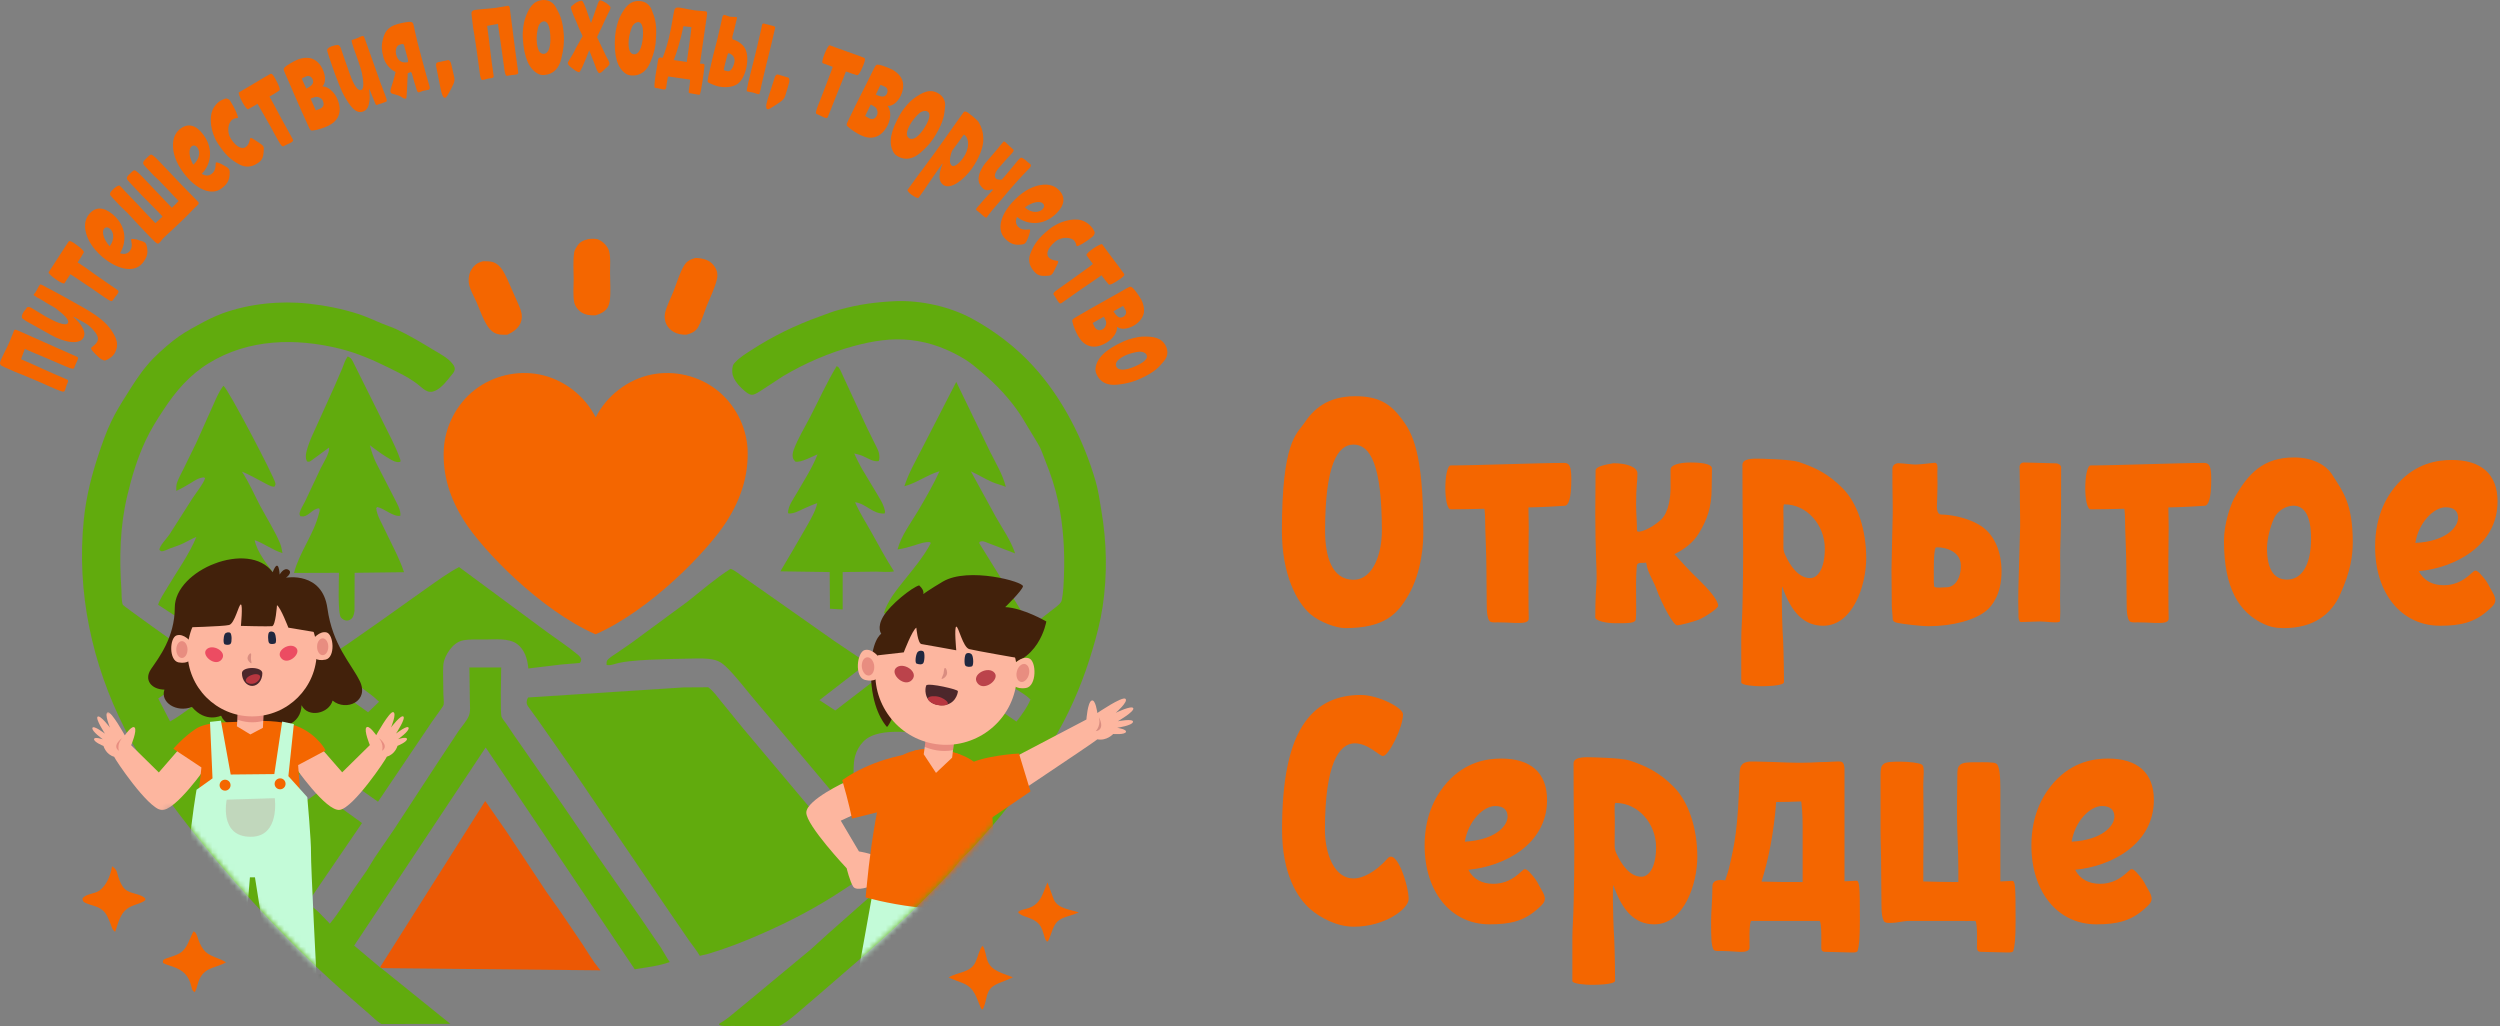 <?xml version="1.0" encoding="UTF-8"?> <svg xmlns="http://www.w3.org/2000/svg" width="453" height="186" viewBox="0 0 453 186" fill="none"><rect x="0" y="0" width="453" height="186" fill="#808080" stroke="none"/><path d="M255.22 107.811C253.264 111.215 250.959 113.814 243.724 113.814C242.17 113.814 239.168 112.769 237.426 111.268C235.015 109.178 232.281 104.167 232.281 96.208C232.281 80.103 234.934 78.656 236.274 76.753C237.936 74.207 240.481 71.795 245.573 71.795C249.78 71.795 251.924 73.135 253.987 75.895C255.89 78.441 257.9 81.844 257.9 96.208C257.954 98.325 257.659 103.577 255.22 107.811ZM240.106 96.208C240.106 100.549 241.205 105.051 245.251 105.051C248.949 105.051 250.397 100.04 250.397 96.208C250.397 84.256 248.306 80.558 245.251 80.558C242.357 80.558 240.106 84.256 240.106 96.208Z" fill="#F46600"></path><path d="M284.724 86.802C284.724 90.393 284.215 91.652 283.465 91.652C281.857 91.76 279.552 91.894 276.953 91.947L277.006 95.458L276.953 101.969C276.953 102.613 276.953 110.866 277.006 112.072C277.006 112.983 275.613 112.876 274.514 112.876C273.657 112.823 272.21 112.769 271.352 112.769C271.004 112.769 270.093 112.876 269.852 112.474C269.503 111.885 269.396 110.974 269.396 109.634C269.396 107.892 269.342 105.426 269.342 103.283C269.342 100.281 269.101 96.181 269.101 93.984C269.101 93.528 269.048 92.885 268.994 92.188C266.582 92.242 264.385 92.296 262.884 92.296C262.187 92.296 261.893 90.205 261.893 88.49C261.893 86.4 262.241 84.337 262.884 84.337C267.627 84.337 278.748 83.881 283.492 83.881C284.376 83.908 284.724 84.497 284.724 86.802Z" fill="#F46600"></path><path d="M311.334 109.768C311.334 110.277 308.681 111.965 307.743 112.313C306.832 112.662 304.447 113.305 303.885 113.305C303.241 113.305 301.178 109.607 300.079 106.552C299.838 105.855 299.168 104.703 298.686 103.497C298.525 103.095 298.391 102.586 298.284 101.943C297.989 101.996 297.694 101.996 297.48 101.996C296.676 101.996 296.622 102.238 296.569 102.693C296.408 104.837 296.462 106.9 296.462 108.24C296.462 108.991 296.515 111.483 296.408 112.233C296.301 112.93 295.149 112.93 292.71 112.93C290.968 112.93 289.065 112.474 289.065 111.885C289.065 108.187 289.226 106.579 289.307 104.971C289.36 103.711 289.065 99.826 289.065 93.073L289.119 85.275C289.119 84.471 291.075 84.176 292.362 83.935C294.773 83.935 296.703 84.631 296.703 85.784C296.703 87.525 296.462 87.927 296.462 91.384C296.462 93.126 296.622 94.627 296.622 96.128C296.622 96.771 299.115 95.886 300.964 94.171C302.411 92.832 302.706 89.964 302.706 88.41V85.06C302.706 84.31 304.153 83.801 306.35 83.801C309.191 83.801 310.209 84.31 310.209 84.846L310.155 88.356C310.155 92.001 309.298 94.198 307.851 96.61C306.806 98.352 305.144 99.558 303.402 100.415C304.662 101.809 306.404 103.711 307.797 105.024C309.485 106.659 311.334 108.723 311.334 109.768Z" fill="#F46600"></path><path d="M315.837 97.066C315.73 92.805 315.73 84.363 315.73 84.203C315.73 83.345 316.829 83.104 318.222 83.104C318.919 83.104 324.332 83.211 325.886 83.693C328.834 84.685 331.3 85.837 333.899 88.49C336.605 91.197 338.16 96.047 338.16 101.139C338.16 106.043 335.748 113.385 330.362 113.385C326.905 113.385 324.6 111.027 322.965 106.338C322.858 106.043 322.858 107.785 322.858 108.883C322.858 110.143 322.965 114.243 323.099 115.985C323.207 118.236 323.26 122.791 323.26 123.595C323.26 124.346 319.508 124.346 318.919 124.346C318.008 124.346 315.516 124.185 315.516 123.649V115.744C315.516 114.832 315.569 113.895 315.623 112.796C315.837 109.017 315.891 99.37 315.837 97.066ZM323.153 99.263C323.153 99.719 323.314 100.254 323.555 100.71C324.359 102.452 325.86 104.756 328.003 104.756C329.343 104.756 330.656 103.095 330.656 99.397C330.656 95.136 327.414 91.384 323.314 91.384C323.073 91.384 323.153 92.832 323.153 93.233C323.207 94.386 323.153 96.53 323.153 97.736V99.263Z" fill="#F46600"></path><path d="M350.566 83.854C351.075 83.854 351.075 84.444 351.075 84.846C351.022 85.355 351.075 87.258 351.075 87.74C351.075 88.249 351.022 90.634 350.968 91.894C350.968 92.403 351.129 93.234 351.718 93.234C353.219 93.234 356.113 93.689 358.418 94.975C361.473 96.637 362.679 100.121 362.679 103.524C362.679 107.785 360.883 109.821 360.026 110.572C357.936 112.367 353.782 113.466 349.467 113.466C347.913 113.466 344.805 113.064 343.867 112.876C343.224 112.769 342.956 112.474 342.956 112.126C342.956 111.483 342.795 110.464 342.795 109.875L342.741 103.283C342.741 101.541 342.848 99.772 342.848 97.977C342.848 96.476 343.009 93.475 342.956 91.277C342.902 88.731 342.902 86.829 342.902 84.926C342.902 84.417 343.304 83.935 344.001 83.935C344.697 83.935 346.413 84.176 347.109 84.176C348.208 84.149 350.352 83.854 350.566 83.854ZM352.71 106.418C354.103 106.418 355.309 104.971 355.309 102.506C355.309 99.343 351.263 99.049 350.754 99.209C350.352 99.906 350.405 103.309 350.405 104.006C350.405 104.757 350.352 106.364 350.566 106.364C351.049 106.579 351.852 106.418 352.71 106.418ZM372.621 83.961C372.969 83.961 373.478 84.31 373.478 84.658C373.478 88.249 373.478 95.163 373.371 97.521C373.317 99.075 373.264 100.63 373.317 102.184C373.371 105.48 373.21 107.436 373.317 110.893L373.264 112.555C373.21 113.01 370.718 112.608 369.673 112.608C368.976 112.608 367.02 112.715 366.216 112.715C365.868 112.715 365.814 112.26 365.76 111.912L365.707 108.91C365.653 108.16 366.002 97.655 366.002 97.012C366.109 94.868 366.002 92.751 366.002 90.607V88.303L365.948 84.792C365.894 84.203 366.189 83.801 366.752 83.801L372.621 83.961Z" fill="#F46600"></path><path d="M400.679 86.802C400.679 90.393 400.17 91.652 399.42 91.652C397.812 91.76 395.507 91.894 392.908 91.947L392.962 95.458L392.908 101.969C392.908 102.613 392.908 110.866 392.962 112.072C392.962 112.983 391.568 112.876 390.469 112.876C389.612 112.823 388.165 112.769 387.307 112.769C386.959 112.769 386.048 112.876 385.807 112.474C385.458 111.885 385.351 110.974 385.351 109.634C385.351 107.892 385.297 105.426 385.297 103.283C385.297 100.281 385.056 96.181 385.056 93.984C385.056 93.528 385.003 92.885 384.949 92.188C382.537 92.242 380.34 92.296 378.839 92.296C378.142 92.296 377.848 90.205 377.848 88.49C377.848 86.4 378.196 84.337 378.839 84.337C383.582 84.337 394.703 83.881 399.447 83.881C400.331 83.908 400.679 84.497 400.679 86.802Z" fill="#F46600"></path><path d="M423.992 107.811C422.438 111.215 419.329 113.814 413.836 113.814C412.281 113.814 411.29 113.573 410.191 113.064C405.689 110.974 402.982 106.552 402.982 98.003C402.982 95.002 404.081 91.76 404.778 90.393C407.377 85.73 410.137 82.889 415.685 82.889C418.927 82.889 421.526 84.149 422.732 86.239C424.394 88.892 426.323 91.09 426.323 98.245C426.296 100.71 426.002 103.363 423.992 107.811ZM412.04 93.957C411.45 95.216 410.781 97.601 410.781 99.317C410.781 102.907 411.879 105.024 414.425 105.024C417.078 105.024 418.766 102.371 418.766 97.575C418.766 93.367 417.507 91.626 415.524 91.626C414.452 91.652 412.79 92.322 412.04 93.957Z" fill="#F46600"></path><path d="M434.497 87.606C437.847 83.908 441.706 83.345 444.252 83.345C449.558 83.345 452.559 85.891 452.559 90.849C452.559 98.941 444.707 102.907 438.302 103.497C439.16 105.239 440.848 106.043 442.805 106.043C446.395 106.043 448.003 103.39 448.512 103.39C448.914 103.39 449.316 103.845 449.558 104.14C450.201 104.837 450.656 105.4 451.165 106.445C451.567 107.195 452.157 107.999 452.157 108.749C452.157 109.393 451.648 109.902 450.897 110.545C448.405 112.796 445.886 113.385 442.135 113.385C435.087 113.385 430.37 107.436 430.37 99.129C430.344 93.073 432.809 89.455 434.497 87.606ZM445.404 93.823C445.404 92.724 444.761 91.92 443.153 91.92C441.009 91.92 438.249 94.68 437.659 98.379C443.099 98.111 445.404 95.618 445.404 93.823Z" fill="#F46600"></path><path d="M245.305 167.919C242.196 167.919 239.195 166.257 237.453 164.757C235.041 162.667 232.308 158.298 232.308 150.34C232.308 141.684 233.514 134.877 236.515 130.777C238.927 127.427 242.357 125.927 246.564 125.927C249.726 125.927 254.228 128.231 254.228 129.437C254.228 131.795 251.629 136.994 250.584 136.994C249.941 136.994 247.931 134.69 245.492 134.69C242.652 134.69 240.079 138.388 240.079 150.34C240.079 154.681 241.74 159.183 245.278 159.183C246.832 159.183 249.19 158.084 251.441 155.538C253.049 153.689 255.247 160.442 255.247 162.881C255.3 164.623 251.012 167.919 245.305 167.919Z" fill="#F46600"></path><path d="M262.268 141.711C265.617 138.012 269.476 137.45 272.022 137.45C277.328 137.45 280.329 139.995 280.329 144.953C280.329 153.046 272.478 157.012 266.073 157.602C266.931 159.343 268.619 160.147 270.575 160.147C274.166 160.147 275.774 157.494 276.283 157.494C276.685 157.494 277.087 157.95 277.328 158.245C277.971 158.942 278.427 159.504 278.936 160.549C279.338 161.3 279.927 162.104 279.927 162.854C279.927 163.497 279.418 164.006 278.668 164.649C276.176 166.9 273.657 167.49 269.905 167.49C262.857 167.49 258.141 161.541 258.141 153.234C258.114 147.204 260.606 143.56 262.268 141.711ZM273.174 147.954C273.174 146.856 272.531 146.052 270.923 146.052C268.78 146.052 266.019 148.812 265.43 152.51C270.87 152.215 273.174 149.723 273.174 147.954Z" fill="#F46600"></path><path d="M285.234 151.17C285.127 146.909 285.127 138.468 285.127 138.307C285.127 137.45 286.225 137.209 287.619 137.209C288.315 137.209 293.729 137.316 295.283 137.798C298.231 138.79 300.696 139.942 303.295 142.595C306.002 145.302 307.556 150.152 307.556 155.244C307.556 160.148 305.144 167.49 299.758 167.49C296.301 167.49 293.997 165.132 292.362 160.442C292.255 160.148 292.255 161.889 292.255 162.988C292.255 164.248 292.362 168.348 292.496 170.089C292.603 172.34 292.657 176.896 292.657 177.7C292.657 178.45 288.905 178.45 288.315 178.45C287.404 178.45 284.912 178.29 284.912 177.754V169.848C284.912 168.937 284.966 167.999 285.019 166.901C285.234 163.122 285.314 153.475 285.234 151.17ZM292.576 153.368C292.576 153.823 292.737 154.359 292.978 154.815C293.782 156.557 295.283 158.861 297.427 158.861C298.767 158.861 300.08 157.2 300.08 153.502C300.08 149.241 296.837 145.489 292.737 145.489C292.496 145.489 292.576 146.936 292.576 147.338C292.63 148.49 292.576 150.634 292.576 151.84V153.368Z" fill="#F46600"></path><path d="M337.008 166.874C337.008 170.17 336.848 171.429 336.606 172.287C336.499 172.689 335.454 172.582 335.106 172.582C334.248 172.582 331.649 172.474 330.764 172.474C330.255 172.474 330.014 172.314 330.014 171.67C330.014 170.759 330.121 167.276 329.719 166.874H317.312C316.91 167.276 317.017 170.733 317.017 171.67C317.017 172.582 315.624 172.474 315.115 172.474C314.257 172.421 312.81 172.314 311.952 172.314C311.604 172.314 310.613 172.421 310.452 172.019C310.103 171.161 310.05 170.17 310.05 166.874C310.05 165.373 310.291 162.961 310.291 160.576C310.291 159.719 310.988 159.37 312.247 159.477C312.354 159.477 312.488 159.477 312.596 159.531C312.89 158.674 313.239 157.682 313.453 156.637C314.203 153.394 314.954 150.179 315.195 140.585C315.249 139.245 315.302 138.924 315.704 138.495C316.106 138.093 316.749 137.986 317.312 137.986H317.553H317.714H318.009C322.35 138.039 325.351 138.388 329.773 138.093H329.88C331.434 138.093 332.935 137.932 333.471 137.986C333.927 138.039 334.221 138.388 334.221 139.486V159.692C335.025 159.638 335.722 159.638 336.365 159.585C336.955 159.611 337.008 160.415 337.008 166.874ZM326.638 159.826V157.521V149.67C326.638 147.258 326.477 146.266 326.396 145.275V145.221C324.842 145.275 323.341 145.328 321.841 145.328C321.439 150.822 320.447 155.779 319.188 159.745C321.492 159.826 324.092 159.826 326.638 159.826Z" fill="#F46600"></path><path d="M365.224 166.874C365.224 170.17 365.063 171.429 364.822 172.287C364.715 172.689 363.67 172.582 363.322 172.582C362.464 172.582 359.865 172.475 358.98 172.475C358.471 172.475 358.23 172.314 358.23 171.671C358.23 170.759 358.337 167.276 357.935 166.874H356.836C356.676 166.874 356.247 166.927 355.979 166.874H347.082H346.037H345.635C344.777 166.927 343.625 167.222 342.875 167.222C342.526 167.222 341.615 167.329 341.374 166.927C341.026 166.338 340.919 165.427 340.919 163.765C340.919 162.023 340.865 159.558 340.865 157.414C340.865 154.413 340.758 152.617 340.758 150.42V140.612C340.758 139.272 340.811 138.95 341.213 138.522C341.723 138.013 342.821 138.013 344.456 138.013C346.01 138.013 347.752 138.254 348.208 138.522C348.851 138.87 348.449 140.773 348.502 142.863L348.556 149.562L348.502 156.074V159.719C350.405 159.772 352.602 159.826 354.853 159.826V157.521C354.853 154.52 354.612 150.42 354.612 148.223V145.275L354.666 140.719C354.666 139.379 354.719 139.058 355.121 138.629C355.631 138.12 356.729 138.12 358.123 138.12C359.677 138.12 361.231 138.066 361.714 138.361C362.357 138.709 362.464 140.907 362.464 142.97V159.719C363.214 159.665 363.911 159.665 364.608 159.612C365.171 159.612 365.224 160.416 365.224 166.874Z" fill="#F46600"></path><path d="M372.219 141.711C375.569 138.012 379.427 137.45 381.973 137.45C387.279 137.45 390.281 139.995 390.281 144.953C390.281 153.046 382.429 157.012 376.024 157.602C376.882 159.343 378.57 160.147 380.526 160.147C384.117 160.147 385.725 157.494 386.234 157.494C386.636 157.494 387.038 157.95 387.279 158.245C387.922 158.942 388.378 159.504 388.887 160.549C389.289 161.3 389.879 162.104 389.879 162.854C389.879 163.497 389.369 164.006 388.619 164.649C386.127 166.9 383.608 167.49 379.856 167.49C372.808 167.49 368.092 161.541 368.092 153.234C368.065 147.204 370.557 143.56 372.219 141.711ZM383.126 147.954C383.126 146.856 382.482 146.052 380.875 146.052C378.731 146.052 375.971 148.812 375.381 152.51C380.821 152.215 383.126 149.723 383.126 147.954Z" fill="#F46600"></path><path d="M13.935 64.64C14.31 64.801 14.069 65.176 13.935 65.498C13.801 65.739 13.64 66.168 13.533 66.436C13.479 66.543 13.426 66.837 13.211 66.811C12.943 66.811 12.541 66.677 11.871 66.382C11.175 66.087 10.371 65.739 9.513 65.364C8.307 64.828 6.646 64.158 5.762 63.782L4.502 63.22C4.288 63.836 4.047 64.479 3.805 65.096L5.494 65.819L8.093 66.998C8.334 67.105 11.657 68.579 12.139 68.767C12.515 68.928 12.273 69.303 12.139 69.624C12.005 69.866 11.925 70.348 11.818 70.589C11.764 70.696 11.711 70.991 11.496 70.964C11.228 70.964 10.826 70.83 10.156 70.535C9.46 70.241 8.468 69.812 7.611 69.41C6.405 68.874 4.743 68.204 3.859 67.829C3.564 67.695 3.055 67.534 2.653 67.347L0.831 66.543C0.295 66.302 0.161 66.221 0.054 66.034C-0.08 65.792 0.054 65.471 0.268 64.988C0.884 63.622 1.635 62.362 2.117 60.942L2.144 60.915C2.358 60.46 2.465 60.004 2.573 59.843C2.653 59.709 2.841 59.709 3.269 59.897L9.942 62.871C10.237 63.005 13.453 64.426 13.935 64.64Z" fill="#F46600"></path><path d="M14.981 55.663C18.599 57.7 19.697 59.039 20.474 60.299C21.118 61.371 21.6 62.523 20.796 63.97C20.367 64.694 19.59 65.149 19.081 65.31C18.867 65.364 18.599 65.23 18.331 65.069C17.848 64.801 16.589 63.461 16.535 63.273C16.455 63.059 16.589 62.925 16.723 62.845C17.178 62.496 17.393 62.282 17.607 61.934C18.009 61.237 17.5 60.406 16.776 59.656C16.428 59.281 16.026 58.879 15.303 58.477L13.882 57.673C13.695 57.566 13.346 57.324 13.293 57.431C14.15 58.235 14.525 58.557 15.034 59.548C15.437 60.326 15.303 60.862 15.115 61.21C14.418 62.443 11.872 62.175 9.246 60.701C7.772 59.87 5.307 58.477 4.744 58.182C4.583 58.101 4.021 57.7 3.994 57.619C3.913 57.405 3.967 57.056 4.208 56.628C4.369 56.333 4.664 56.092 4.851 55.743C4.905 55.636 5.2 55.529 5.655 55.77C6.111 56.038 7.772 57.056 8.362 57.405C9.755 58.182 11.926 59.254 12.328 58.503C12.596 57.994 11.578 57.003 10.372 56.092C10.104 55.877 9.997 55.77 9.595 55.556C9.166 55.315 8.71 55.073 8.281 54.805C7.987 54.618 7.692 54.403 7.37 54.243C7.29 54.189 5.977 53.573 6.111 53.358L6.432 52.956C6.781 52.501 7.076 51.509 7.397 51.536C7.478 51.536 8.014 51.831 8.523 52.126C9.863 52.795 12.221 54.109 14.981 55.663Z" fill="#F46600"></path><path d="M13.665 44.22C14.952 45.131 15.3 45.587 15.166 45.774C14.925 46.23 14.523 46.846 14.067 47.543L15.354 48.401L17.685 50.062C17.899 50.223 20.874 52.286 21.33 52.581C21.651 52.822 21.356 53.144 21.169 53.439C20.981 53.653 20.713 54.001 20.552 54.242C20.499 54.323 20.365 54.591 20.177 54.564C19.909 54.511 19.561 54.296 19.079 53.974C18.462 53.546 17.551 52.929 16.801 52.393C15.729 51.643 14.201 50.678 13.424 50.116C13.264 50.008 13.022 49.848 12.754 49.687C12.326 50.33 11.95 50.92 11.682 51.322C11.548 51.509 10.745 51.054 10.128 50.625C9.378 50.089 8.708 49.499 8.815 49.312C9.673 48.079 11.548 45.051 12.406 43.818C12.567 43.577 12.835 43.631 13.665 44.22Z" fill="#F46600"></path><path d="M15.624 42.344C15.061 40.495 15.678 39.37 16.187 38.753C17.285 37.467 18.733 37.44 20.421 38.834C23.127 41.112 22.859 44.14 21.734 45.882C22.484 46.15 23.101 45.989 23.503 45.506C24.226 44.622 23.663 43.497 23.77 43.363C23.851 43.255 24.092 43.309 24.226 43.309C24.601 43.336 24.869 43.389 25.325 43.577C25.646 43.684 26.048 43.765 26.29 43.979C26.504 44.166 26.558 44.434 26.638 44.783C26.879 46.016 26.558 46.793 25.78 47.731C24.333 49.446 21.386 48.937 18.572 46.578C16.616 44.917 15.892 43.282 15.624 42.344ZM19.939 41.46C19.563 41.138 19.161 41.085 18.84 41.46C18.411 41.969 18.759 43.443 19.885 44.622C20.903 43.229 20.528 41.942 19.939 41.46Z" fill="#F46600"></path><path d="M35.909 36.583C36.177 36.878 35.829 37.145 35.587 37.387C35.373 37.547 35.051 37.896 34.864 38.083C33.926 39.155 31.059 41.782 29.853 42.907L29.638 43.121C29.424 43.282 29.183 43.711 28.968 43.899C28.888 43.979 28.7 44.22 28.54 44.14C28.299 44.033 27.977 43.765 27.468 43.229C26.932 42.666 26.181 41.916 25.538 41.219C24.627 40.254 23.743 39.289 23.1 38.593C22.885 38.351 22.108 37.681 21.813 37.36L20.447 35.913C20.045 35.484 19.964 35.377 19.938 35.163C19.911 34.895 20.152 34.653 20.527 34.278C20.875 33.93 21.358 33.635 21.545 33.608C21.787 33.581 22.269 34.278 22.912 34.921L24.949 37.038L26.905 39.129L28.165 40.442C28.513 40.093 28.995 39.691 29.451 39.236L28.62 38.351C27.709 37.387 26.423 36.154 25.753 35.457C25.002 34.68 24.252 33.849 23.502 33.072C23.1 32.644 23.019 32.536 22.992 32.322C22.966 32.054 23.207 31.813 23.448 31.572C23.797 31.223 24.145 30.875 24.332 30.848C24.574 30.821 25.27 31.491 25.913 32.161L31.139 37.655C31.621 37.199 32.05 36.77 32.372 36.422L31.568 35.591C30.657 34.627 29.424 33.313 28.754 32.644L27.816 31.759L26.449 30.312C26.047 29.883 25.967 29.776 25.94 29.562C25.913 29.294 26.155 29.053 26.476 28.731C26.825 28.383 27.173 28.034 27.361 28.008C27.602 27.981 28.299 28.651 28.942 29.321L32.934 33.528C33.095 33.662 35.534 36.208 35.909 36.583Z" fill="#F46600"></path><path d="M31.353 26.694C31.219 24.765 32.05 23.8 32.693 23.318C34.033 22.3 35.48 22.594 36.793 24.336C38.937 27.15 38.026 30.071 36.552 31.491C37.222 31.92 37.865 31.893 38.374 31.491C39.285 30.794 38.991 29.562 39.125 29.455C39.232 29.374 39.446 29.455 39.58 29.508C39.928 29.615 40.197 29.749 40.599 29.991C40.893 30.178 41.268 30.339 41.456 30.607C41.617 30.821 41.644 31.116 41.617 31.464C41.59 32.724 41.108 33.421 40.143 34.144C38.347 35.511 35.587 34.359 33.363 31.464C31.755 29.401 31.407 27.659 31.353 26.694ZM35.775 26.748C35.48 26.373 35.105 26.212 34.703 26.534C34.167 26.936 34.194 28.436 35.025 29.857C36.311 28.677 36.257 27.364 35.775 26.748Z" fill="#F46600"></path><path d="M40.893 17.851C41.187 17.798 41.563 18.039 41.697 18.253C42.608 19.673 43.251 21.255 43.09 21.362C42.929 21.469 42.608 21.335 42.125 21.657C41.348 22.166 41.027 23.881 41.831 25.14C42.983 26.909 44.001 26.989 44.483 26.668C45.287 26.159 45.234 25.113 45.368 25.033C45.475 24.953 45.689 25.06 45.823 25.14C46.252 25.435 46.493 25.542 46.895 25.837C47.19 26.051 47.538 26.239 47.699 26.507C47.86 26.748 47.78 27.016 47.78 27.391C47.699 28.677 47.431 29.106 46.574 29.642C45.502 30.339 44.43 30.339 43.438 29.83C41.804 28.972 40.785 28.008 39.472 25.998C38.106 23.881 37.918 21.308 38.508 19.941C38.936 19.003 39.499 18.548 39.928 18.253C40.33 18.039 40.812 17.878 40.893 17.851Z" fill="#F46600"></path><path d="M49.925 14.341C50.675 15.707 50.809 16.297 50.595 16.404C50.166 16.699 49.55 17.101 48.826 17.503L49.577 18.843L50.916 21.362C51.05 21.603 52.792 24.792 53.06 25.247C53.248 25.596 52.846 25.783 52.524 25.944C52.283 26.051 51.854 26.239 51.613 26.373C51.506 26.426 51.292 26.614 51.131 26.48C50.916 26.319 50.675 25.971 50.407 25.462C50.032 24.792 49.496 23.854 49.067 23.023C48.424 21.871 47.513 20.317 47.058 19.486C46.95 19.298 46.816 19.084 46.656 18.816C45.986 19.218 45.396 19.566 44.967 19.781C44.78 19.888 44.244 19.137 43.895 18.468C43.467 17.663 43.118 16.806 43.306 16.726C44.619 16.002 47.647 14.126 48.96 13.403C49.228 13.269 49.443 13.456 49.925 14.341Z" fill="#F46600"></path><path d="M59.332 22.862C57.858 23.532 56.464 23.747 56.33 23.613C56.116 23.425 56.062 23.291 55.767 22.621C55.446 21.924 54.99 20.933 54.615 20.075C54.079 18.869 53.65 17.851 53.248 16.967L52.471 15.145L51.667 13.322C51.426 12.786 51.373 12.652 51.426 12.438C51.507 12.036 53.222 11.098 53.918 10.803C54.508 10.535 55.58 10.348 56.411 10.589C57.188 10.83 57.992 11.473 58.501 12.626C58.956 13.644 59.117 14.93 58.42 15.654C59.385 15.654 60.511 16.565 61.1 17.878C62.226 20.451 61.127 22.058 59.332 22.862ZM54.669 14.233L55.499 16.056C56.571 15.52 56.947 15.064 56.652 14.367C56.437 13.858 55.928 13.644 55.499 13.832C55.285 13.912 54.99 14.073 54.669 14.233ZM58.501 18.253C58.286 17.744 57.563 17.449 57.107 17.583C56.839 17.637 56.545 17.771 56.277 17.878L57.215 19.995C57.483 19.915 57.751 19.807 58.019 19.7C58.769 19.352 58.715 18.735 58.501 18.253Z" fill="#F46600"></path><path d="M65.923 6.596C65.976 6.65 66.191 7.239 66.378 7.775L69.031 15.252C69.139 15.52 69.273 15.788 69.353 16.082C69.594 16.726 69.835 17.315 70.05 17.958C70.103 18.119 70.103 18.36 69.996 18.414L69.139 18.735C68.817 18.843 68.656 18.843 68.361 19.003C68.174 19.084 68.067 18.923 68.013 18.789C67.665 17.931 67.343 17.128 67.263 16.94C67.156 16.672 66.995 16.136 66.888 16.163C66.995 17.342 67.075 17.824 66.834 18.896C66.62 19.754 66.191 20.075 65.789 20.209C64.449 20.692 63.457 19.271 62.305 17.262C61.957 16.645 61.18 14.743 60.751 13.563C60.215 12.09 59.84 10.937 59.599 10.241C59.438 9.758 59.25 9.115 59.277 9.008C59.357 8.793 59.625 8.552 60.081 8.391C60.403 8.284 60.751 8.177 61.153 8.15C61.287 8.124 61.555 8.204 61.742 8.686C62.01 9.437 62.788 11.795 63.297 13.162C63.672 14.233 64.556 16.645 65.467 16.297C66.003 16.109 65.869 14.662 65.575 13.188C65.521 12.867 65.065 11.527 64.931 11.098L64.422 9.678C63.886 8.15 63.565 7.293 63.779 7.239C64.047 7.159 64.315 7.052 64.583 6.971C65.119 6.784 65.682 6.355 65.923 6.596Z" fill="#F46600"></path><path d="M74.925 4.479C74.952 4.613 75.113 5.203 75.113 5.337C75.167 5.551 75.542 7.186 75.649 7.668C76.131 9.597 76.694 11.527 77.203 13.456C77.391 14.18 77.632 14.903 77.847 15.707C77.9 15.922 77.873 16.19 77.659 16.27C77.15 16.404 76.801 16.404 76.667 16.458C76.48 16.565 76.078 16.672 75.89 16.726C75.73 16.779 75.596 16.699 75.354 15.788C75.274 15.493 75.194 15.225 75.086 14.93C74.952 14.448 74.818 13.992 74.684 13.483C74.631 13.322 74.577 13.162 74.47 13.028C74.309 13.081 74.148 13.188 73.88 13.269C73.8 15.171 73.72 17.798 73.586 17.851C73.452 17.905 73.318 17.905 73.157 17.824C73.103 17.798 73.023 17.744 72.916 17.69C72.54 17.396 72.165 17.262 71.12 16.994C70.906 16.94 70.799 16.806 70.745 16.619C70.665 16.27 71.067 15.439 71.415 14.1C71.522 13.697 71.603 13.403 71.683 13.054C70.638 12.545 69.78 11.5 69.486 10.401C69.164 9.249 69.084 8.365 69.325 7.346C69.62 6.167 69.941 4.935 72.085 4.345C73.076 4.077 74.068 3.916 74.443 3.97C74.765 4.024 74.845 4.211 74.925 4.479ZM73.639 9.758L73.21 8.177C73.13 7.856 72.621 8.016 72.406 8.097C71.71 8.284 71.629 9.329 71.79 9.919C71.978 10.669 72.326 10.911 72.487 11.044C72.835 11.286 73.184 11.366 73.854 11.286C74.095 11.178 73.827 10.482 73.639 9.758Z" fill="#F46600"></path><path d="M79.858 16.19L79.054 12.17C78.893 11.42 79.161 11.312 79.456 11.259L81.225 10.884C81.332 10.857 81.68 11.125 81.761 11.607C82.002 12.706 82.082 12.92 82.323 14.073C82.431 14.555 82.27 14.984 82.136 15.278C81.921 15.761 81.546 16.538 81.037 17.342C80.474 18.307 80.073 17.262 79.858 16.19Z" fill="#F46600"></path><path d="M93.899 13.108C93.952 13.51 93.497 13.51 93.148 13.563C92.88 13.563 92.425 13.644 92.157 13.697C92.049 13.724 91.755 13.805 91.674 13.644C91.54 13.403 91.433 13.001 91.353 12.277C91.246 11.527 91.138 10.643 91.004 9.731C90.844 8.418 90.549 6.65 90.415 5.712L90.227 4.318C89.584 4.452 88.914 4.586 88.271 4.693L88.512 6.516L88.861 9.356C88.887 9.624 89.343 13.215 89.45 13.751C89.504 14.153 89.048 14.153 88.7 14.207C88.432 14.207 87.976 14.394 87.708 14.448C87.601 14.475 87.306 14.555 87.226 14.394C87.092 14.153 86.985 13.751 86.904 13.028C86.797 12.277 86.663 11.205 86.529 10.267C86.368 8.954 86.074 7.186 85.94 6.248C85.886 5.926 85.779 5.39 85.725 4.988L85.484 3.005C85.404 2.416 85.404 2.282 85.511 2.094C85.645 1.853 85.993 1.799 86.502 1.746C88.003 1.558 89.45 1.558 90.924 1.237H90.951C91.433 1.183 91.915 1.049 92.076 1.049C92.237 1.049 92.344 1.183 92.398 1.665L93.336 8.927C93.363 9.088 93.818 12.572 93.899 13.108Z" fill="#F46600"></path><path d="M101.669 10.777C101.267 12.304 100.329 13.483 98.587 13.59C98.078 13.617 97.784 13.537 97.408 13.322C95.934 12.492 94.943 10.589 94.728 6.864C94.648 5.551 94.916 4.104 95.104 3.488C95.8 1.397 96.631 0.111 98.4 0.004C99.418 -0.05 100.276 0.459 100.731 1.344C101.321 2.469 101.991 3.407 102.178 6.543C102.205 7.641 102.178 8.82 101.669 10.777ZM97.516 4.935C97.355 5.497 97.194 6.543 97.248 7.32C97.328 8.874 97.73 9.812 98.534 9.758C99.391 9.705 99.847 8.526 99.713 6.409C99.606 4.559 99.15 3.836 98.534 3.863C98.212 3.89 97.703 4.211 97.516 4.935Z" fill="#F46600"></path><path d="M109.871 10.267C110.22 10.884 110.434 11.232 110.434 11.527C110.434 11.822 110.032 12.143 109.71 12.411C109.255 12.84 108.987 13.242 108.531 13.242C108.451 13.242 108.129 12.706 108.076 12.518C107.861 11.875 107.299 10.482 107.165 10.133C107.031 9.758 106.897 9.41 106.763 9.088C106.387 10.133 106.012 11.044 105.53 12.116C105.316 12.572 105.021 13.135 104.94 13.108C104.86 13.108 104.378 12.92 104.056 12.652C103.868 12.492 102.877 11.875 102.877 11.42C102.877 11.205 103.788 9.919 104.083 9.276C104.378 8.606 104.806 7.909 104.994 7.588C105.235 7.105 105.423 6.784 105.584 6.543C105.235 5.846 104.914 5.203 104.565 4.265C104.217 3.407 104.002 3.005 103.922 2.791C103.734 2.228 103.44 1.665 103.44 1.317C103.44 1.129 104.699 0.084 105.423 0.111C105.637 0.111 106.173 1.505 106.227 1.665C106.495 2.416 106.816 3.407 107.084 4.184V4.211C107.352 3.461 107.593 2.737 107.781 2.228C108.21 1.103 108.424 0.057 108.772 0.057C108.933 0.057 109.55 0.352 109.871 0.567C109.978 0.647 110.648 1.103 110.621 1.371C110.621 1.692 110.327 2.228 110.166 2.496C109.657 3.514 109.496 3.943 109.121 4.747C108.799 5.39 108.504 6.06 108.183 6.73C108.799 7.936 109.576 9.731 109.871 10.267Z" fill="#F46600"></path><path d="M117.831 11.286C117.241 12.733 116.142 13.805 114.4 13.671C113.918 13.644 113.596 13.51 113.275 13.269C111.908 12.25 111.185 10.241 111.453 6.516C111.56 5.203 111.989 3.809 112.257 3.22C113.221 1.237 114.186 0.057 115.955 0.191C116.973 0.272 117.777 0.888 118.099 1.826C118.554 3.032 119.09 4.024 118.849 7.159C118.795 8.231 118.634 9.383 117.831 11.286ZM114.481 4.961C114.266 5.497 113.972 6.516 113.918 7.266C113.811 8.82 114.079 9.785 114.883 9.839C115.714 9.892 116.33 8.767 116.491 6.676C116.625 4.827 116.276 4.05 115.66 3.997C115.338 3.997 114.776 4.265 114.481 4.961Z" fill="#F46600"></path><path d="M127.29 14.743C127.076 16.163 126.942 16.726 126.835 17.074C126.781 17.235 126.459 17.154 126.352 17.128C126.084 17.101 125.253 16.913 124.985 16.886C124.825 16.86 124.771 16.779 124.798 16.511C124.851 16.109 125.119 14.609 125.012 14.421L121.1 13.858C120.939 14.019 120.778 15.52 120.698 15.922C120.644 16.324 120.215 16.216 120.055 16.19C119.787 16.136 119.331 16.002 119.063 15.975C118.956 15.948 118.634 15.975 118.608 15.788C118.554 15.386 118.608 14.957 118.795 13.537C118.876 12.893 119.117 11.848 119.251 10.83C119.304 10.455 119.546 10.348 119.947 10.455C119.974 10.455 120.028 10.455 120.055 10.508C120.189 10.133 120.376 9.731 120.51 9.303C120.939 7.936 121.395 6.569 122.065 2.416C122.172 1.853 122.198 1.692 122.359 1.531C122.52 1.371 122.708 1.344 122.895 1.371H122.976H123.029H123.11C124.476 1.585 125.387 1.88 126.808 1.96H126.835C127.317 2.04 127.799 2.014 127.96 2.067C128.094 2.121 128.174 2.282 128.094 2.764L126.835 11.527C127.102 11.527 127.317 11.581 127.504 11.581C127.746 11.607 127.692 11.956 127.29 14.743ZM124.45 11.232L124.584 10.241L125.066 6.837C125.227 5.792 125.227 5.363 125.28 4.935V4.908C124.798 4.854 124.316 4.827 123.833 4.747C123.351 7.105 122.734 9.222 122.091 10.884C122.842 10.991 123.672 11.098 124.45 11.232Z" fill="#F46600"></path><path d="M133.427 3.086C133.588 3.112 133.534 3.38 133.481 3.541C133.4 3.756 133.239 4.586 133.186 4.774C133.132 4.988 132.891 6.007 132.73 6.543C132.677 6.757 132.65 7.132 132.837 7.159C133.293 7.266 134.15 7.668 134.74 8.392C135.517 9.329 135.544 10.884 135.222 12.358C134.794 14.18 134.043 14.903 133.695 15.171C132.864 15.788 131.471 15.948 130.131 15.654C129.648 15.547 128.711 15.145 128.443 15.011C128.255 14.903 128.201 14.769 128.228 14.635C128.282 14.367 128.335 13.912 128.389 13.671L129.032 10.857C129.193 10.107 129.407 9.356 129.595 8.606C129.756 7.963 130.104 6.703 130.292 5.765C130.533 4.667 130.72 3.863 130.908 3.059C130.962 2.844 131.122 2.657 131.337 2.71C131.551 2.764 132.06 2.978 132.275 3.032C132.65 3.032 133.347 3.086 133.427 3.086ZM131.846 12.894C132.275 13.001 132.784 12.465 133.052 11.393C133.373 10.026 132.141 9.624 131.953 9.651C131.765 9.919 131.444 11.366 131.363 11.661C131.283 11.982 131.122 12.679 131.176 12.679C131.31 12.84 131.578 12.813 131.846 12.894ZM140.26 4.747C140.368 4.774 140.502 4.961 140.448 5.095C140.1 6.623 139.403 9.571 139.135 10.589C138.974 11.259 138.786 11.902 138.652 12.572C138.331 13.992 138.09 14.796 137.795 16.297L137.607 17.02C137.554 17.208 136.803 16.86 136.482 16.779C136.267 16.726 135.651 16.645 135.383 16.565C135.276 16.538 135.303 16.351 135.33 16.19L135.598 14.903C135.651 14.582 136.803 10.107 136.857 9.839C137.098 8.928 137.286 8.016 137.5 7.105L137.741 6.114L138.063 4.613C138.09 4.372 138.224 4.211 138.411 4.265L140.26 4.747Z" fill="#F46600"></path><path d="M139.081 18.066L140.341 14.153C140.555 13.429 140.85 13.456 141.118 13.537L142.859 14.073C142.967 14.099 143.127 14.501 142.993 14.957C142.672 16.029 142.645 16.243 142.27 17.395C142.109 17.878 141.788 18.173 141.52 18.36C141.091 18.682 140.394 19.164 139.563 19.646C138.599 20.209 138.759 19.084 139.081 18.066Z" fill="#F46600"></path><path d="M156.446 11.795C155.856 13.242 155.508 13.697 155.267 13.617C154.758 13.483 154.061 13.242 153.284 12.947L152.721 14.394L151.649 17.047C151.542 17.315 150.202 20.665 150.014 21.174C149.854 21.549 149.478 21.335 149.157 21.201C148.916 21.067 148.487 20.879 148.246 20.772C148.139 20.718 147.844 20.665 147.844 20.477C147.844 20.209 147.951 19.807 148.165 19.271C148.46 18.575 148.835 17.556 149.184 16.672C149.666 15.439 150.282 13.751 150.631 12.867C150.711 12.679 150.791 12.411 150.899 12.117C150.175 11.848 149.505 11.607 149.076 11.447C148.862 11.366 149.13 10.482 149.398 9.785C149.746 8.928 150.175 8.124 150.363 8.204C151.756 8.767 155.133 9.892 156.526 10.455C156.821 10.562 156.821 10.83 156.446 11.795Z" fill="#F46600"></path><path d="M155.91 24.47C154.463 23.747 153.391 22.836 153.417 22.648C153.417 22.38 153.498 22.246 153.819 21.576C154.168 20.906 154.623 19.915 155.025 19.084C155.615 17.905 156.124 16.913 156.553 16.056L157.437 14.287L158.321 12.492C158.589 11.982 158.67 11.848 158.857 11.741C159.206 11.554 161.028 12.277 161.698 12.626C162.288 12.92 163.118 13.617 163.44 14.394C163.761 15.145 163.761 16.19 163.225 17.315C162.743 18.307 161.859 19.271 160.84 19.191C161.457 19.941 161.484 21.389 160.84 22.702C159.608 25.14 157.652 25.355 155.91 24.47ZM158.911 20.879C159.152 20.37 158.938 19.647 158.536 19.379C158.321 19.218 158.027 19.084 157.786 18.923L156.767 21.013C157.008 21.147 157.25 21.308 157.491 21.442C158.241 21.791 158.697 21.362 158.911 20.879ZM159.554 15.359L158.697 17.154C159.795 17.637 160.385 17.637 160.706 16.967C160.948 16.458 160.814 15.949 160.385 15.734C160.197 15.654 159.876 15.52 159.554 15.359Z" fill="#F46600"></path><path d="M166.764 27.686C165.585 28.704 164.138 29.187 162.637 28.302C162.208 28.061 161.994 27.793 161.806 27.418C161.029 25.89 161.297 23.773 163.2 20.558C163.87 19.432 164.888 18.387 165.397 17.985C167.166 16.645 168.56 16.029 170.06 16.94C170.945 17.476 171.373 18.36 171.239 19.352C171.105 20.611 171.132 21.764 169.524 24.47C168.988 25.381 168.318 26.346 166.764 27.686ZM166.603 20.504C166.148 20.879 165.451 21.656 165.049 22.326C164.245 23.666 164.057 24.658 164.754 25.06C165.478 25.488 166.523 24.765 167.622 22.97C168.56 21.388 168.613 20.531 168.077 20.209C167.782 20.049 167.166 20.022 166.603 20.504Z" fill="#F46600"></path><path d="M171.291 25.006C172.363 23.452 174.507 20.477 174.561 20.397C174.775 20.075 175.124 20.209 175.472 20.477C175.66 20.611 177.026 21.656 177.321 22.112C177.83 22.996 178.179 23.881 178.179 25.301C178.179 26.775 177.348 28.785 176.061 30.607C174.802 32.349 172.31 34.519 170.916 33.501C170.032 32.858 170.032 31.598 170.809 29.615C170.863 29.481 170.407 30.098 170.139 30.5C169.818 30.955 168.799 32.429 168.371 33.072C167.835 33.903 166.682 35.538 166.468 35.806C166.28 36.074 165.316 35.377 165.155 35.27C164.914 35.109 164.324 34.573 164.458 34.385L166.495 31.572C166.736 31.25 166.977 30.928 167.272 30.553C168.237 29.267 170.729 25.837 171.291 25.006ZM172.631 27.15C172.524 27.311 172.417 27.525 172.363 27.739C172.122 28.517 171.935 29.615 172.471 30.017C172.819 30.259 173.596 29.91 174.534 28.597C175.633 27.07 175.74 25.14 174.695 24.39C174.641 24.336 174.293 24.872 174.186 25.006C173.918 25.435 173.355 26.185 173.033 26.614L172.631 27.15Z" fill="#F46600"></path><path d="M177.427 31.625C177.561 31.062 178.124 30.044 178.579 29.508C179.276 28.677 180.187 27.659 180.723 27.016C180.911 26.775 181.581 25.917 181.795 25.703C181.956 25.542 182.09 25.703 182.197 25.783C182.438 26.024 183.43 26.962 183.617 27.096C183.751 27.204 183.617 27.471 183.457 27.659C182.76 28.383 181.715 29.589 180.991 30.419C180.134 31.411 180.134 32.054 180.509 32.376C180.777 32.59 181.473 32.59 181.554 32.51C181.741 32.322 181.875 32.161 182.036 31.974C182.572 31.357 184.314 29.24 184.475 29.026C184.716 28.731 184.904 28.57 185.064 28.57C185.279 28.57 185.976 29.106 186.163 29.321C186.324 29.455 186.511 29.589 186.699 29.749C186.86 29.883 186.86 30.125 186.565 30.446C186.377 30.66 185.493 31.572 185.306 31.759C185.038 32.027 183.751 33.447 183.108 34.198C182.813 34.546 181.661 35.886 181.393 36.234C180.857 36.851 180.321 37.467 179.812 38.057C179.383 38.566 178.928 39.236 178.794 39.397C178.606 39.611 177.936 38.887 177.507 38.539C177.347 38.378 177.079 38.218 176.891 38.057C176.811 37.976 176.891 37.789 176.998 37.681L178.097 36.395C178.285 36.181 178.66 35.779 179.196 35.189C179.303 35.055 179.973 34.439 179.919 34.385C179.839 34.332 179.785 34.305 179.758 34.305C179.196 34.546 178.553 34.519 178.177 34.198C177.266 33.367 177.186 32.644 177.427 31.625Z" fill="#F46600"></path><path d="M188.389 33.555C190.291 33.179 191.336 33.876 191.899 34.466C193.078 35.672 192.971 37.146 191.417 38.673C188.898 41.165 185.897 40.602 184.289 39.316C183.94 40.04 184.074 40.683 184.503 41.112C185.307 41.916 186.486 41.487 186.62 41.594C186.7 41.674 186.647 41.916 186.62 42.05C186.54 42.398 186.459 42.693 186.272 43.121C186.138 43.443 186.004 43.818 185.763 44.059C185.575 44.247 185.28 44.301 184.932 44.327C183.672 44.461 182.922 44.059 182.091 43.202C180.51 41.594 181.314 38.7 183.913 36.154C185.736 34.305 187.424 33.742 188.389 33.555ZM188.871 37.95C189.219 37.601 189.327 37.226 188.951 36.851C188.469 36.368 186.995 36.583 185.709 37.601C187.022 38.727 188.308 38.486 188.871 37.95Z" fill="#F46600"></path><path d="M198.33 41.996C198.437 42.264 198.223 42.666 198.008 42.853C196.695 43.925 195.221 44.756 195.087 44.595C194.98 44.461 195.061 44.113 194.685 43.657C194.096 42.934 192.354 42.827 191.202 43.791C189.594 45.131 189.621 46.176 189.996 46.605C190.612 47.329 191.631 47.168 191.711 47.302C191.791 47.409 191.711 47.623 191.657 47.757C191.416 48.213 191.336 48.481 191.095 48.91C190.934 49.231 190.773 49.58 190.505 49.794C190.291 49.982 189.996 49.955 189.647 49.982C188.361 50.062 187.906 49.821 187.262 49.044C186.432 48.052 186.298 46.98 186.7 45.962C187.343 44.247 188.2 43.095 190.049 41.594C192.006 39.986 194.525 39.504 195.945 39.906C196.936 40.227 197.446 40.736 197.794 41.138C198.089 41.46 198.276 41.916 198.33 41.996Z" fill="#F46600"></path><path d="M202.858 50.625C201.572 51.509 201.009 51.697 200.875 51.509C200.527 51.107 200.071 50.544 199.589 49.874L198.33 50.759L195.971 52.367C195.73 52.528 192.782 54.591 192.354 54.913C192.032 55.154 191.818 54.752 191.603 54.457C191.469 54.216 191.228 53.814 191.067 53.599C191.014 53.519 190.799 53.305 190.907 53.144C191.041 52.903 191.362 52.635 191.844 52.313C192.461 51.884 193.345 51.241 194.122 50.705C195.194 49.955 196.641 48.856 197.418 48.32C197.579 48.213 197.794 48.025 198.035 47.838C197.579 47.221 197.15 46.659 196.882 46.257C196.748 46.069 197.445 45.48 198.062 45.051C198.812 44.542 199.616 44.113 199.723 44.274C200.581 45.506 202.778 48.32 203.635 49.553C203.85 49.821 203.689 50.062 202.858 50.625Z" fill="#F46600"></path><path d="M195.357 60.888C194.553 59.468 194.205 58.128 194.312 57.967C194.473 57.753 194.607 57.673 195.25 57.297C195.92 56.922 196.858 56.359 197.662 55.904C198.814 55.261 199.779 54.725 200.609 54.242L202.324 53.278L204.066 52.286C204.575 51.992 204.709 51.938 204.924 51.965C205.326 52.018 206.424 53.626 206.8 54.296C207.121 54.859 207.416 55.904 207.255 56.735C207.094 57.512 206.505 58.396 205.433 59.013C204.468 59.548 203.209 59.843 202.405 59.227C202.485 60.192 201.681 61.398 200.449 62.121C198.037 63.541 196.322 62.603 195.357 60.888ZM199.859 59.629C200.341 59.361 200.556 58.611 200.395 58.182C200.315 57.941 200.154 57.646 200.02 57.378L197.983 58.53C198.09 58.771 198.224 59.039 198.358 59.281C198.787 59.977 199.403 59.897 199.859 59.629ZM203.504 55.422L201.762 56.413C202.405 57.431 202.887 57.78 203.53 57.405C204.013 57.137 204.173 56.601 203.959 56.199C203.852 56.011 203.664 55.743 203.504 55.422Z" fill="#F46600"></path><path d="M202.431 69.705C200.877 69.866 199.43 69.437 198.706 67.829C198.492 67.374 198.465 67.052 198.519 66.65C198.76 64.962 200.18 63.381 203.61 61.853C204.816 61.317 206.237 61.049 206.88 60.996C209.077 60.915 210.578 61.21 211.301 62.818C211.73 63.756 211.543 64.747 210.873 65.471C210.042 66.436 209.399 67.374 206.531 68.66C205.567 69.088 204.468 69.49 202.431 69.705ZM206.397 63.729C205.808 63.783 204.79 64.024 204.093 64.319C202.673 64.962 201.949 65.658 202.271 66.409C202.619 67.186 203.905 67.186 205.808 66.328C207.496 65.578 208.032 64.881 207.764 64.319C207.657 64.024 207.148 63.675 206.397 63.729Z" fill="#F46600"></path><path d="M189.808 159.906L190.961 163.015C191.738 164.676 193.882 164.783 195.463 165.319C194.846 165.614 194.257 165.802 193.614 165.989C192.89 166.204 192.006 166.525 191.497 167.088C190.693 167.972 190.478 169.5 189.889 170.572L189.701 170.598C189.406 170.33 189.326 169.902 189.192 169.527C188.951 168.776 188.763 167.972 188.2 167.383C187.638 166.793 186.887 166.472 186.137 166.204C185.547 165.989 184.878 165.828 184.476 165.292C184.744 164.864 185.896 164.73 186.405 164.542C188.71 163.711 188.897 161.862 189.808 159.906Z" fill="#F46600"></path><path d="M178.018 171.376C178.527 171.885 178.661 173.439 178.956 174.136C179.68 176.012 181.877 176.387 183.538 177.083C182.386 177.727 180.537 178.102 179.599 178.986C179.197 179.388 178.983 179.924 178.822 180.46C178.608 181.237 178.474 182.255 178.045 182.925L177.777 182.738C176.919 180.889 176.678 179.066 174.561 178.182C173.677 177.807 172.766 177.539 171.908 177.11C173.543 176.092 175.901 176.306 176.785 174.27C177.214 173.359 177.402 172.179 178.018 171.376Z" fill="#F46600"></path><path d="M35.051 168.776C35.131 168.803 35.239 168.83 35.292 168.883C35.667 169.178 35.828 169.955 35.989 170.384C36.284 171.134 36.632 171.885 37.222 172.448C38.186 173.385 39.821 173.6 40.947 174.377C39.178 175.422 37.275 175.181 36.203 177.298C35.801 178.075 35.748 178.986 35.292 179.79C34.837 179.469 34.81 179.388 34.703 178.852C34.193 176.708 33.202 175.797 31.165 175.101C30.602 174.913 30.04 174.779 29.531 174.484C29.504 174.243 29.477 174.029 29.718 173.841C29.879 173.734 30.281 173.627 30.495 173.546C31.192 173.305 31.942 173.091 32.586 172.716C34.006 171.831 34.274 170.17 35.051 168.776Z" fill="#F46600"></path><path d="M20.285 156.958L20.58 157.173C21.17 157.602 21.223 158.137 21.411 158.807C21.652 159.585 22.027 160.549 22.643 161.112C23.662 162.05 25.457 161.862 26.342 162.827L26.315 163.122C25.645 163.685 24.493 163.872 23.689 164.274C21.813 165.158 21.491 167.061 20.875 168.83C20.366 168.562 20.232 167.945 20.044 167.436C19.669 166.525 19.347 165.534 18.544 164.891C17.659 164.167 16.427 164.06 15.435 163.577C15.06 163.39 15.033 163.256 14.926 162.881C15.354 161.97 17.15 161.996 18.008 161.38C19.321 160.415 19.991 158.673 20.285 157.119V156.958Z" fill="#F46600"></path><path d="M106.655 43.309C107.191 43.255 107.941 43.202 108.45 43.416C109.254 43.765 110.031 44.542 110.326 45.373C110.701 46.552 110.514 48.293 110.54 49.526C110.54 51.161 110.701 52.956 110.487 54.564C110.433 54.913 110.326 55.288 110.165 55.609C109.737 56.44 108.772 56.895 107.914 57.137C106.976 57.163 106.226 57.11 105.395 56.627C104.779 56.252 104.216 55.529 104.055 54.805C103.787 53.546 103.948 51.965 103.948 50.678C103.948 49.071 103.787 47.248 104.055 45.667C104.109 45.346 104.323 44.997 104.511 44.703C105.047 43.818 105.663 43.55 106.655 43.309Z" fill="#F46600"></path><path d="M87.574 47.329C88.163 47.329 88.833 47.329 89.396 47.516C90.736 47.999 91.379 49.446 91.942 50.625L94.032 55.368C94.487 56.386 94.782 57.431 94.327 58.53C93.898 59.522 92.906 60.218 91.942 60.647C91.111 60.674 90.28 60.701 89.53 60.272C89.021 59.977 88.645 59.548 88.324 59.066C87.493 57.78 86.984 56.225 86.368 54.805C85.912 53.76 85.242 52.661 85.001 51.563C84.813 50.732 84.947 49.606 85.403 48.883C85.966 47.972 86.555 47.57 87.574 47.329Z" fill="#F46600"></path><path d="M126.03 46.739C126.78 46.766 127.531 46.873 128.227 47.195C128.951 47.516 129.648 48.347 129.889 49.124C130.023 49.58 130.023 50.116 129.916 50.571C129.514 52.233 128.683 53.894 128.04 55.475C127.557 56.735 127.155 58.101 126.512 59.254C126.057 60.084 125.28 60.406 124.395 60.647C123.591 60.674 122.761 60.54 122.064 60.138C121.314 59.709 120.751 59.013 120.536 58.182C120.429 57.699 120.402 57.19 120.51 56.708C120.831 55.314 121.608 53.921 122.118 52.581C122.68 51.134 123.163 49.419 123.967 48.106C124.449 47.302 125.119 46.98 126.03 46.739Z" fill="#F46600"></path><path d="M151.594 66.355L151.782 66.436C152.157 66.623 152.505 67.615 152.693 67.99L157.007 77.315L158.508 80.37C158.776 80.933 159.151 81.549 159.285 82.166C159.366 82.568 159.419 83.238 159.205 83.559C158.187 83.693 157.356 83.077 156.445 82.675C155.909 82.434 155.346 82.3 154.783 82.166C155.212 83.077 155.641 83.988 156.123 84.846L158.99 89.616C159.419 90.366 159.955 91.143 160.196 92.001C160.304 92.376 160.464 92.697 160.277 93.046C158.16 93.207 156.9 91.223 154.944 91.009C155.748 92.885 156.847 94.573 157.838 96.342C159.205 98.754 160.491 101.219 161.992 103.524C161.081 103.738 159.687 103.577 158.722 103.577L152.693 103.658V110.437L150.388 110.303L150.335 103.658L141.411 103.524L143.903 99.29L146.342 95.082C147.065 93.769 147.762 92.617 148.084 91.17C147.199 91.465 146.369 91.84 145.538 92.215C144.68 92.617 143.823 93.099 142.885 93.046L142.778 92.858C142.885 91.545 143.716 90.5 144.359 89.374C145.672 87.07 147.199 84.792 148.137 82.327C147.199 82.702 145.082 83.881 144.118 83.64C143.903 83.398 143.743 83.238 143.662 82.916C143.555 82.434 143.662 81.951 143.823 81.496C144.573 79.459 145.833 77.423 146.824 75.493C148.379 72.492 149.826 69.276 151.594 66.355Z" fill="#61AB0D"></path><path d="M63.002 64.586C63.458 64.774 63.645 64.962 63.886 65.39L69.273 76.217C70.371 78.468 71.631 80.719 72.462 83.077C72.542 83.345 72.622 83.398 72.542 83.666L72.328 83.72C71.765 83.8 71.256 83.506 70.8 83.264C69.46 82.514 68.228 81.603 67.022 80.665C67.29 81.764 67.638 82.782 68.12 83.8L71.39 90.151C71.819 91.009 72.703 92.456 72.542 93.448C71.282 93.716 69.675 92.135 68.335 91.867L68.174 92.081C68.281 93.394 69.192 94.814 69.728 95.993C70.907 98.512 72.328 101.031 73.212 103.684L64.261 103.792L64.235 110.705C64.154 111.188 64.074 111.724 63.725 112.072C63.458 112.34 63.163 112.447 62.788 112.447C62.413 112.42 62.037 112.179 61.796 111.911C61.153 111.215 61.421 105.051 61.421 103.792L53.274 103.818C54.239 100.04 56.892 96.797 57.803 92.992C57.884 92.671 58.018 92.403 57.83 92.108C56.651 92.161 56.061 93.394 54.989 93.582C54.829 93.608 54.561 93.528 54.4 93.528C54.293 93.314 54.239 93.126 54.293 92.912C54.453 92.269 54.963 91.518 55.258 90.902L58.125 84.819C58.554 83.961 59.813 81.978 59.626 81.094L56.303 83.532C56.008 83.693 55.954 83.693 55.659 83.613C55.552 83.425 55.472 83.318 55.445 83.104C55.311 82.193 55.713 81.174 56.008 80.317C56.356 79.325 56.839 78.361 57.267 77.396L60.671 69.866L62.037 66.703C62.305 65.953 62.546 65.23 63.002 64.586Z" fill="#61AB0D"></path><path d="M173.273 69.196L175.337 73.457L179.437 81.925C180.455 83.961 181.715 85.998 182.251 88.222C181.447 87.874 180.562 87.686 179.759 87.338C178.472 86.775 177.24 85.998 175.926 85.408L180.428 93.635C181.634 95.779 183.189 97.95 183.939 100.281L178.928 98.352C178.365 98.137 178.044 97.95 177.508 98.191L177.427 98.405L185.306 111.107L175.176 111.215L175.123 117.19L174.935 117.244L174.453 116.976L172.309 115.449L172.255 111.241L160.143 111.134C160.839 108.91 162.286 107.088 163.733 105.292C165.422 103.175 167.378 100.871 168.637 98.459L168.557 98.245C167.646 98.137 166.735 98.486 165.877 98.754C164.779 99.102 163.787 99.397 162.635 99.558C163.278 97.092 165.073 94.707 166.386 92.51C167.753 90.205 169.12 87.82 170.245 85.382C167.968 86.052 166.145 87.499 163.867 88.115C164.671 85.65 166.038 83.291 167.217 80.987L173.273 69.196Z" fill="#61AB0D"></path><path d="M40.464 69.919L40.545 69.973C41.322 70.455 49.736 86.48 49.897 87.552C49.951 87.874 49.87 87.927 49.709 88.195C49.04 88.222 48.262 87.659 47.646 87.365C46.387 86.695 45.154 85.998 43.841 85.462C45.127 87.391 46.065 89.616 47.137 91.652C48.316 93.85 49.763 96.127 50.728 98.405C50.969 98.995 51.076 99.611 51.183 100.227C49.361 99.665 47.941 98.512 46.145 97.869C46.601 100.12 48.37 102.157 49.656 104.033L52.362 108.052C53.14 109.178 54.104 110.25 54.506 111.563C53.676 111.911 51.987 111.724 51.049 111.724L43.358 111.751L43.332 116.065C42.822 116.708 41.831 117.271 41.188 117.753L40.759 118.048C40.491 118.209 40.357 118.396 40.035 118.316C39.419 117.298 39.58 116.092 39.58 114.939L39.526 111.777L34.89 111.751C34.033 111.751 33.122 111.804 32.291 111.67L32.13 111.643C31.541 111.563 31.085 111.161 30.576 110.839L28.646 109.58C28.995 108.508 29.718 107.49 30.281 106.525C32.05 103.524 34.274 100.495 35.587 97.28C34.73 97.628 34.006 98.084 33.202 98.459C32.425 98.834 31.594 99.075 30.817 99.37C30.388 99.531 29.906 99.799 29.45 99.879C29.129 99.933 29.102 99.826 28.888 99.638C28.861 98.941 30.254 97.521 30.683 96.878L34.917 90.232C35.641 89.133 36.713 87.874 37.168 86.668L36.981 86.507C36.069 86.507 35.266 87.097 34.515 87.552C33.658 88.061 32.854 88.544 31.943 88.946C31.943 88.463 31.916 87.847 32.103 87.391C32.398 86.561 32.88 85.757 33.256 84.953L35.614 80.129L38.722 73.189C39.205 72.09 39.714 70.911 40.464 69.919Z" fill="#61AB0D"></path><path d="M68.869 175.261L87.922 145.141L91.835 150.768L99.017 161.621L101.402 164.971L105.609 171.188C106.547 172.608 107.404 174.136 108.503 175.449L108.798 175.824L69.137 175.422L68.869 175.261Z" fill="#EC5804"></path><path d="M123.858 124.56L128.333 124.533C129.271 125.203 130.022 126.302 130.745 127.186L134.738 132.09L150.2 150.473L156.9 158.325C155.694 159.397 154.247 160.281 152.907 161.166C148.11 164.354 143.126 166.981 137.873 169.258C134.765 170.625 131.549 171.885 128.28 172.849L126.806 173.198C126.243 172.233 125.546 171.376 124.903 170.491L121.339 165.292L104.43 140.424L97.409 130.375L95.989 128.419C95.801 128.151 95.533 127.829 95.453 127.508C95.372 127.186 95.506 126.65 95.694 126.382L123.858 124.56Z" fill="#61AB0D"></path><path d="M162.341 54.564C166.923 54.403 172.095 55.556 176.115 57.726C180.134 59.897 184.127 62.925 187.209 66.328C192.488 72.09 196.347 79.674 198.518 87.177C199.027 88.892 199.268 90.714 199.563 92.483C200.554 98.271 200.661 104.086 199.804 109.902C199.402 112.555 198.732 115.154 197.955 117.727C196.427 122.898 194.418 127.829 191.765 132.546C188.415 138.495 184.261 144.444 179.813 149.643L175.9 154.011C175.364 154.573 174.775 155.029 174.266 155.592C173.515 156.422 172.872 157.36 172.095 158.191C167.405 163.202 162.421 167.919 157.303 172.501L147.388 181.076C146.182 182.041 142.376 185.605 141.144 185.9C140.259 186.088 139.08 185.954 138.169 185.954L132.649 185.9C131.952 185.9 130.827 186.034 130.264 185.659L130.344 185.471C131.55 184.828 132.595 183.89 133.64 183.033L138.116 179.335L146.959 171.992L150.121 169.125L159.152 161.139C159.286 161.005 159.661 160.71 159.741 160.576C159.795 160.496 159.741 160.067 159.741 159.933L159.715 157.709L159.688 138.066H165.154L165.369 154.868L170.246 150.098L170.273 142.22C170.273 140.424 170.407 138.495 170.032 136.726C169.844 135.842 169.415 134.957 168.799 134.314C167.325 132.76 164.645 132.572 162.662 132.599C160.572 132.599 157.946 132.814 156.418 134.395C155.722 135.118 155.212 136.029 154.945 136.994C154.569 138.414 154.677 139.942 154.677 141.389L154.703 147.686C153.095 146.614 151.863 144.765 150.603 143.292L143.823 135.225L136.374 126.382C134.793 124.506 133.292 122.47 131.523 120.781C131.068 120.353 130.612 120.004 130.049 119.763C128.951 119.334 127.611 119.308 126.432 119.308L121.421 119.415C118.982 119.495 116.49 119.549 114.078 119.817C113.408 119.897 112.738 119.978 112.068 120.138C111.505 120.272 110.407 120.701 109.897 120.46L109.924 119.924C109.978 119.683 110.112 119.522 110.299 119.361C110.809 118.906 111.452 118.557 112.014 118.155L114.453 116.467L124.502 109.071C127.075 107.061 129.621 104.81 132.381 103.068C133.131 103.336 133.962 104.033 134.632 104.515L141.09 109.044L151.139 116.119L157.142 120.165L148.486 126.865L151.354 128.74L165.503 117.887L184.181 130.75C185.146 129.518 186.11 128.204 186.727 126.757C185.896 125.927 184.878 125.364 183.913 124.748L180.429 122.309C179.545 121.719 178.661 121.21 177.857 120.487L181.233 117.968L190.21 110.866C190.746 110.411 192.247 109.473 192.381 108.803C192.676 107.409 192.729 105.882 192.783 104.435C192.971 99.96 192.676 95.243 191.738 90.875C191.202 88.356 190.371 85.864 189.406 83.479C189.004 82.461 188.629 81.281 188.04 80.344L185.012 75.332C183.002 72.278 180.51 69.624 177.696 67.293C176.811 66.543 175.9 65.766 174.909 65.149C171.854 63.273 168.585 62.014 164.994 61.612C161.43 61.237 158.214 61.773 154.784 62.684C150.282 63.89 145.887 65.792 141.867 68.177L138.062 70.67C137.58 70.964 136.936 71.447 136.374 71.527C135.999 71.581 135.623 71.366 135.329 71.152C134.283 70.375 132.836 68.928 132.702 67.588C132.649 67.106 132.676 66.275 132.997 65.9L133.078 65.792L133.212 65.658C134.042 64.747 135.141 64.077 136.159 63.434C140.018 60.915 144.172 58.905 148.513 57.351C149.692 56.922 150.871 56.44 152.104 56.118C155.614 55.127 158.857 54.725 162.341 54.564Z" fill="#61AB0D"></path><path d="M57.776 165.319C57.106 164.73 56.409 164.14 55.793 163.497L65.601 149.134L57.749 143.479L46.038 151.947C44.833 151.251 43.386 149.991 42.528 148.892C44.886 146.641 47.861 144.926 50.487 143.024L55.284 139.567C56.114 138.95 56.918 138.28 57.803 137.744L68.495 145.275L78.223 130.857L79.938 128.446C80.072 128.231 80.367 127.883 80.393 127.642C80.474 127.133 80.34 126.382 80.34 125.873L80.286 121.666C80.313 121.023 80.286 120.326 80.474 119.71C80.768 118.745 81.304 117.887 81.974 117.164C82.135 117.003 82.296 116.842 82.484 116.708C82.885 116.387 83.368 116.145 83.877 116.038C85.163 115.797 86.557 115.877 87.87 115.877C89.638 115.877 92.184 115.583 93.685 116.681C95.052 117.7 95.561 119.361 95.722 120.996V121.13L101.751 120.406L104.324 120.192C104.511 120.165 104.913 120.165 105.074 120.112C105.128 120.085 105.128 120.058 105.154 120.004C105.288 119.817 105.288 119.656 105.315 119.442C105.181 119.066 104.994 118.879 104.672 118.611C102.984 117.191 101.001 115.904 99.205 114.591L88.004 106.311L83.18 102.747C81.117 103.845 79.187 105.266 77.285 106.605L69.031 112.474L63.055 116.655C61.903 117.459 60.375 118.316 59.464 119.334C59.437 119.683 59.33 119.897 59.598 120.165C60.054 120.647 60.938 121.103 61.474 121.505L65.413 124.533C66.512 125.364 67.718 126.168 68.683 127.159L66.7 129.062L56.275 121.666L52.014 118.718C51.264 118.209 50.567 117.646 49.737 117.244L39.312 124.774L33.953 128.66C32.934 129.384 31.916 130.134 30.817 130.723L28.674 126.57L35.587 121.719C35.989 121.451 36.74 121.103 37.035 120.781C37.088 120.728 37.088 120.621 37.115 120.54C36.767 119.951 36.15 119.602 35.614 119.2L32.961 117.351C31.997 116.681 22.349 109.794 22.269 109.607C21.974 108.937 22.055 107.543 22.001 106.82C21.599 101.112 21.733 95.35 23.073 89.776C23.877 86.4 24.868 83.077 26.342 79.915C27.253 77.959 28.406 76.083 29.611 74.287C31.782 70.938 34.408 67.883 37.865 65.792C45.02 61.398 53.542 61.21 61.501 63.166C64.583 63.917 67.638 65.23 70.478 66.65C71.63 67.24 72.809 67.775 73.935 68.445C74.659 68.874 75.329 69.33 75.972 69.866C76.427 70.241 76.936 70.723 77.499 70.911C78.062 71.125 78.678 70.938 79.161 70.643C80.152 70.08 80.902 69.089 81.599 68.231C81.894 67.883 82.323 67.427 82.403 66.972C82.457 66.623 82.242 66.221 82.028 65.953C81.17 64.828 79.616 64.051 78.41 63.327C76.266 62.014 74.042 60.701 71.764 59.629C70.96 59.254 70.076 58.986 69.245 58.637C67.825 58.048 66.458 57.405 65.011 56.922C62.037 55.958 59.035 55.368 55.927 55.02C50.782 54.457 45.181 55.02 40.304 56.788C38.723 57.378 37.302 58.102 35.855 58.905C34.221 59.79 32.8 60.594 31.326 61.773C29.719 63.059 28.03 64.56 26.691 66.141C25.297 67.775 24.118 69.651 22.992 71.447C22.001 73.001 21.009 74.609 20.206 76.27C19.241 78.28 18.517 80.344 17.82 82.461C16.561 86.266 15.596 90.098 15.194 94.091C13.828 107.222 16.668 120.326 22.617 132.063C26.235 139.218 31.005 145.891 36.07 152.108C44.457 162.398 53.542 172.153 63.591 180.862L66.887 183.729C67.584 184.346 68.281 185.043 69.085 185.552L81.599 185.525L69.111 175.449L68.87 175.288L64.181 171.349L64.475 170.893L88.004 135.44L115.016 175.636C117.079 175.288 119.384 175.047 121.367 174.323L121.287 174.216C120.724 173.412 120.295 172.555 119.759 171.724L116.088 166.338L108.37 155.27L102.207 146.239L93.229 133.35L91.702 131.099C91.434 130.723 91.086 130.321 90.898 129.92C90.603 129.33 90.818 122.095 90.818 120.942H85.056L85.136 126.865C85.136 127.749 85.297 128.901 84.949 129.732C84.574 130.643 83.689 131.608 83.127 132.412L79.053 138.575L71.523 150.098L67.906 155.377L66.405 157.816L64.047 161.193C62.68 163.31 61.367 165.427 59.759 167.383L59.652 167.249" fill="#61AB0D"></path><path d="M131.71 94.412C128.307 99.772 117.909 110.545 107.913 114.939C97.918 110.545 87.547 99.799 84.117 94.412C81.571 90.393 80.151 86.105 80.419 81.335C80.66 77.208 82.75 73.189 86.02 70.643C89.289 68.097 93.684 67.052 97.757 67.856C102.098 68.713 105.957 71.688 107.94 75.627C109.923 71.688 113.782 68.713 118.123 67.856C122.197 67.052 126.591 68.097 129.861 70.643C133.13 73.189 135.22 77.181 135.462 81.335C135.676 86.105 134.256 90.393 131.71 94.412Z" fill="#F46600"></path><mask id="mask0_813_4748" style="mask-type:luminance" maskUnits="userSpaceOnUse" x="13" y="54" width="70" height="132"><path d="M82.349 164.087L68.869 175.261L69.111 175.422L81.598 185.498L69.084 185.525C68.28 185.016 67.61 184.319 66.886 183.702L63.59 180.835C53.541 172.126 44.483 162.371 36.069 152.081C34.756 150.473 33.523 148.785 32.21 147.15C29.798 144.149 21.625 157.226 13.639 127.695C13.318 126.516 21.544 129.866 21.035 128.74C16.158 117.86 13.934 105.962 15.167 94.037C15.569 90.044 16.533 86.212 17.793 82.407C18.489 80.29 19.213 78.2 20.178 76.217C20.982 74.555 22 72.947 22.965 71.393C24.09 69.598 25.296 67.722 26.663 66.087C28.003 64.506 29.691 63.005 31.299 61.719C32.773 60.54 34.193 59.736 35.828 58.852C37.301 58.048 38.722 57.324 40.276 56.735C45.127 54.939 50.754 54.376 55.899 54.966C59.008 55.314 62.009 55.904 64.984 56.869C66.457 57.351 67.824 57.994 69.218 58.584C70.048 58.932 70.906 59.2 71.737 59.575C74.014 60.647 76.212 61.987 78.382 63.273C79.588 63.997 81.116 64.774 82 65.9C82.215 66.168 82.429 66.569 82.375 66.918C82.295 67.373 81.866 67.829 81.571 68.177C80.875 69.035 80.124 70.026 79.133 70.589C78.624 70.884 78.007 71.071 77.471 70.857C76.909 70.643 76.4 70.16 75.944 69.812C75.274 69.303 74.631 68.82 73.907 68.392C72.809 67.722 71.629 67.186 70.45 66.596C67.61 65.176 64.555 63.863 61.473 63.112C53.514 61.156 44.992 61.344 37.837 65.739C34.407 67.856 31.781 70.884 29.584 74.234C28.405 76.056 27.252 77.905 26.314 79.861C24.84 83.023 23.849 86.346 23.045 89.723C21.705 95.323 21.544 101.058 21.973 106.766C22.027 107.49 69.378 90.098 69.673 90.768L82.349 164.087Z" fill="white"></path></mask><g mask="url(#mask0_813_4748)"><path d="M40.059 129.678C40.059 129.678 37.272 131.072 34.78 128.097C31.966 129.196 28.991 127.24 29.796 124.962C27.491 124.935 25.99 123.247 27.384 121.21C28.777 119.173 31.671 115.475 31.671 110.089C31.671 103.229 45.07 97.816 49.411 103.684C50.537 100.79 50.671 104.113 50.671 104.113C50.671 104.113 51.448 102.72 52.279 103.256C53.109 103.791 51.823 104.676 51.823 104.676C51.823 104.676 58.389 103.497 59.327 110.223C60.264 116.922 63.561 120.138 65.168 123.354C67.018 127.052 62.73 128.981 60.264 126.945C59.621 129.303 55.816 130.16 54.637 127.775C54.61 131.072 51.046 132.947 46.571 130.884C43.918 129.651 45.392 130.938 45.392 130.938C45.392 130.938 41.345 132.679 40.059 129.678Z" fill="#42210B"></path><path d="M33.494 134.528L28.777 139.968L23.766 135.038C23.766 135.038 24.865 132.411 24.41 131.849C23.954 131.286 22.614 133.242 22.614 133.242C22.614 133.242 20.202 128.874 19.532 129.062C18.835 129.249 19.934 131.849 19.934 131.849C19.934 131.849 18.139 129.464 17.683 129.866C17.255 130.268 19.023 132.947 19.023 132.947C19.023 132.947 16.906 131.313 16.745 131.902C16.558 132.492 18.648 133.966 18.648 133.966C18.648 133.966 17.067 133.43 17.04 133.939C17.013 134.475 18.755 135.172 18.755 135.172C18.755 135.172 19.157 136.699 20.685 137.128C20.819 137.583 26.714 146.373 29.206 146.775C31.698 147.15 37.487 138.763 37.487 138.763" fill="#FDB69F"></path><path opacity="0.32" d="M22.158 133.725C22.158 133.725 20.175 135.064 21.542 136.056C21.167 134.689 22.158 133.725 22.158 133.725Z" fill="#B8363F"></path><path d="M57.291 134.528L62.007 139.942L67.018 135.011C67.018 135.011 65.92 132.385 66.375 131.822C66.831 131.259 68.171 133.215 68.171 133.215C68.171 133.215 70.582 128.847 71.252 129.035C71.949 129.223 70.85 131.822 70.85 131.822C70.85 131.822 72.646 129.437 73.101 129.839C73.53 130.241 71.761 132.921 71.761 132.921C71.761 132.921 73.879 131.286 74.039 131.875C74.227 132.465 72.137 133.939 72.137 133.939C72.137 133.939 73.718 133.403 73.745 133.912C73.771 134.448 72.029 135.145 72.029 135.145C72.029 135.145 71.627 136.672 70.1 137.101C69.966 137.557 64.071 146.346 61.578 146.748C59.086 147.123 53.298 138.736 53.298 138.736" fill="#FDB69F"></path><path opacity="0.32" d="M68.625 133.725C68.625 133.725 70.608 135.064 69.241 136.056C69.59 134.689 68.625 133.725 68.625 133.725Z" fill="#B8363F"></path><path d="M55.443 137.878L54.023 138.629L55.014 152.751H35.05L36.497 139.057L35.371 138.307L31.405 135.681C31.405 135.681 33.201 133.591 35.398 132.117C37.569 130.643 41.562 130.938 45.313 130.696C48.422 130.482 52.04 130.75 54.264 131.768C57.721 133.349 59.007 135.976 59.007 135.976L55.443 137.878Z" fill="#F46600"></path><path d="M47.643 131.875L45.365 133.081L42.927 131.607L43.007 130.375L43.087 128.552L47.777 128.874L47.697 130.616L47.643 131.875Z" fill="#FDB69F"></path><path opacity="0.32" d="M47.696 130.616C45.82 131.152 44.078 130.777 42.98 130.402L43.087 128.579L47.776 128.928L47.696 130.616Z" fill="#B8363F"></path><path d="M45.687 129.812C52.155 129.812 57.398 124.569 57.398 118.101C57.398 111.634 52.155 106.391 45.687 106.391C39.22 106.391 33.977 111.634 33.977 118.101C33.977 124.569 39.22 129.812 45.687 129.812Z" fill="#FDB69F"></path><path d="M34.593 116.306C34.593 116.306 33.333 114.725 32.02 115.127C30.707 115.529 30.573 119.709 32.369 120.031C34.164 120.352 34.646 119.361 34.646 119.361" fill="#FDB69F"></path><path d="M56.648 115.877C56.648 115.877 57.854 114.269 59.167 114.591C60.48 114.939 60.802 119.12 59.007 119.522C57.211 119.897 56.702 118.932 56.702 118.932" fill="#FDB69F"></path><path d="M40.731 114.886C40.463 115.368 40.41 116.654 40.731 116.761C41.053 116.869 41.562 116.922 41.803 116.628C42.044 116.333 42.018 114.886 41.723 114.671C41.455 114.484 40.892 114.591 40.731 114.886Z" fill="#20273F"></path><path d="M49.761 114.725C50.029 115.18 50.136 116.494 49.841 116.601C49.52 116.708 49.01 116.788 48.769 116.52C48.528 116.252 48.501 114.778 48.769 114.564C49.037 114.323 49.6 114.43 49.761 114.725Z" fill="#20273F"></path><path d="M37.353 117.753C36.495 118.825 39.041 120.915 40.167 119.495C41.292 118.075 38.371 116.493 37.353 117.753Z" fill="#EC4C62"></path><path d="M53.7 117.432C54.611 118.477 52.146 120.647 50.967 119.281C49.761 117.914 52.628 116.199 53.7 117.432Z" fill="#EC4C62"></path><path opacity="0.32" d="M32.96 119.227C33.522 119.227 33.978 118.543 33.978 117.699C33.978 116.856 33.522 116.172 32.96 116.172C32.397 116.172 31.941 116.856 31.941 117.699C31.941 118.543 32.397 119.227 32.96 119.227Z" fill="#B8363F"></path><path opacity="0.32" d="M58.471 118.718C59.033 118.718 59.489 118.034 59.489 117.19C59.489 116.347 59.033 115.663 58.471 115.663C57.908 115.663 57.452 116.347 57.452 117.19C57.452 118.034 57.908 118.718 58.471 118.718Z" fill="#B8363F"></path><path d="M57.399 177.994H49.226L49.145 177.539L46.197 158.968H45.286L43.732 177.834L43.705 178.209L35.237 177.941C35.237 177.941 34.085 156.985 34.353 153.073C34.675 148.49 35.612 143.104 35.612 143.104L38.507 141.04L38.051 130.804L40.034 130.589L41.803 140.344L49.708 140.263L51.128 130.75L53.245 131.206L52.254 140.638L55.684 144.444C55.684 144.444 56.407 152.537 56.354 154.546C56.3 156.529 57.399 177.994 57.399 177.994Z" fill="#C3FBD8"></path><path d="M37.087 177.646L37.382 180.246L37.837 184.667L42.741 185.23L42.5 180.326L42.366 177.057L37.087 177.646Z" fill="#FDB69F"></path><path d="M43.385 186.999C43.385 186.999 33.094 187.401 33.282 186.865C33.389 186.543 34.648 185.605 35.694 184.855C36.23 184.346 37.489 183.006 37.569 182.952L43.09 183.381L43.304 186.355L43.385 186.999Z" fill="#55B4D9"></path><path d="M43.385 186.999C43.385 186.999 33.094 187.401 33.282 186.865C33.389 186.543 34.648 185.605 35.694 184.855C36.31 184.962 36.98 185.337 36.953 186.463C38.936 186.329 41.643 186.329 43.304 186.355L43.385 186.999Z" fill="white"></path><path d="M37.007 183.836C36.819 184.131 38.106 184.533 38.32 184.212C38.534 183.863 37.302 183.408 37.007 183.836Z" fill="white"></path><path d="M34.647 176.547L34.62 178.959H44.348L44.374 176.842L34.647 176.547Z" fill="#183C14"></path><path d="M55.925 177.164L55.898 179.763L55.845 184.212L51.021 185.23L50.78 180.326L50.619 177.057L55.925 177.164Z" fill="#FDB69F"></path><path d="M50.539 187.052C50.539 187.052 60.803 186.489 60.588 185.98C60.454 185.685 59.114 184.855 57.989 184.185C57.399 183.702 56.032 182.497 55.952 182.443L50.485 183.381L50.539 186.355V187.052Z" fill="#55B4D9"></path><path d="M50.537 187.052C50.537 187.052 60.801 186.489 60.586 185.98C60.452 185.685 59.112 184.855 57.987 184.185C57.397 184.346 56.754 184.774 56.861 185.9C54.878 185.953 52.172 186.195 50.537 186.382V187.052Z" fill="white"></path><path d="M56.595 183.3C56.81 183.568 55.577 184.104 55.309 183.783C55.068 183.488 56.274 182.898 56.595 183.3Z" fill="white"></path><path d="M58.149 176.547L58.203 178.959H48.475L48.448 176.842L58.149 176.547Z" fill="#183C14"></path><path d="M41.775 142.273C41.775 142.836 41.319 143.265 40.783 143.265C40.221 143.265 39.792 142.809 39.792 142.273C39.792 141.71 40.248 141.282 40.783 141.282C41.346 141.282 41.775 141.737 41.775 142.273Z" fill="#F46600"></path><path d="M51.744 142.032C51.744 142.595 51.288 143.023 50.752 143.023C50.19 143.023 49.761 142.568 49.761 142.032C49.761 141.469 50.216 141.04 50.752 141.04C51.288 141.014 51.744 141.469 51.744 142.032Z" fill="#F46600"></path><path opacity="0.18" d="M41.079 144.899L49.788 144.631C49.788 144.631 50.779 151.625 45.447 151.625C39.632 151.652 41.079 144.899 41.079 144.899Z" fill="#B8363F"></path><path d="M46.089 104.274C46.089 104.274 53.914 105.453 56.245 108.856C58.55 112.26 57.076 114.537 57.076 114.537L52.252 113.733C52.252 113.733 50.859 110.089 50.189 109.66C50.189 109.66 49.948 113.358 49.305 113.465C48.661 113.546 43.65 113.412 43.65 113.412C43.65 113.412 44.025 109.607 43.65 109.526C43.275 109.446 42.551 112.983 41.506 113.251C40.461 113.519 33.145 113.707 33.145 113.707C33.145 113.707 35.906 105.426 38.853 104.89C41.801 104.354 46.089 104.274 46.089 104.274Z" fill="#42210B"></path><path d="M47.538 121.987C47.538 123.274 46.707 124.292 45.689 124.292C44.671 124.292 43.84 123.247 43.84 121.987C43.813 120.728 47.538 120.728 47.538 121.987Z" fill="#4C272B"></path><path opacity="0.32" d="M45.368 118.396C45.18 118.423 44.805 118.905 44.859 119.334C44.912 119.763 45.341 120.138 45.502 120.192C45.663 120.219 45.475 119.763 45.475 119.307C45.448 118.825 45.636 118.369 45.368 118.396Z" fill="#8B363F"></path><path d="M47.109 122.496C47.243 122.871 46.814 123.541 46.118 123.809C45.421 124.077 44.697 123.783 44.563 123.434C44.429 123.059 44.885 122.55 45.608 122.309C46.305 122.041 46.975 122.148 47.109 122.496Z" fill="#B8363F"></path></g><mask id="mask1_813_4748" style="mask-type:luminance" maskUnits="userSpaceOnUse" x="126" y="54" width="88" height="132"><path d="M126.729 99.557L138.144 179.308L133.669 183.006C132.624 183.863 131.579 184.801 130.373 185.444L130.293 185.632C130.882 186.007 132.008 185.873 132.678 185.873L138.198 185.927C139.109 185.927 140.288 186.087 141.173 185.873C142.405 185.605 146.21 182.014 147.416 181.049L157.332 172.474C162.45 167.892 167.434 163.175 172.124 158.164C172.901 157.333 173.571 156.583 174.348 155.752C174.857 155.19 175.393 154.52 175.929 153.984L179.734 149.669C180.056 149.294 180.458 148.838 180.753 148.49C184.29 144.47 209.909 140.451 213.017 134.904C215.67 130.187 196.43 122.845 197.957 117.673C198.707 115.1 199.404 112.501 199.806 109.848C200.664 104.033 200.556 98.218 199.565 92.429C199.27 90.66 199.002 88.865 198.52 87.123C196.349 79.62 192.49 72.063 187.211 66.275C184.103 62.871 180.136 59.87 176.117 57.672C172.097 55.502 166.925 54.349 162.343 54.51C158.859 54.671 155.617 55.073 152.213 55.957C150.98 56.279 149.828 56.761 148.622 57.19C144.281 58.744 140.127 60.754 136.269 63.273C135.25 63.943 134.151 64.613 133.321 65.497L133.187 65.631L133.106 65.739C132.785 66.114 132.758 66.945 132.812 67.427C132.946 68.767 134.419 70.214 135.438 70.991C135.733 71.205 136.108 71.42 136.483 71.366C137.046 71.312 137.689 70.803 138.171 70.509L141.976 68.016C145.996 65.631 150.364 63.729 154.893 62.523C158.323 61.612 161.539 61.076 165.103 61.451C168.694 61.826 171.963 63.086 175.018 64.988C176.01 65.605 176.894 66.382 177.805 67.132C180.619 69.463 183.084 72.117 185.121 75.171L188.149 80.183C188.739 81.121 189.087 82.273 189.516 83.318C190.454 85.703 191.311 88.195 191.847 90.714C192.785 95.109 148.863 80.504 148.676 84.979L126.729 99.557Z" fill="white"></path></mask><g mask="url(#mask1_813_4748)"><path d="M167.97 114.698C167.97 114.698 172.499 120.567 180.378 120.647C188.256 120.728 189.596 112.608 189.596 112.608C189.596 112.608 185.335 110.143 182.146 110.009C182.146 110.009 185.148 107.088 185.362 106.257C185.576 105.426 175.474 102.666 170.864 105.373C166.255 108.106 165.612 109.017 165.612 109.017C165.612 109.017 168.747 108.052 166.55 106.069C165.237 106.444 161.324 109.553 160.065 111.67C158.805 113.787 159.69 114.832 159.69 114.832C159.69 114.832 157.734 116.011 157.814 122.121C157.894 128.231 160.145 131.072 160.681 131.688C161.217 132.331 167.97 114.698 167.97 114.698Z" fill="#42210B"></path><path d="M156.875 183.381L156.527 186.221L155.91 191.072L161.002 192.867L161.993 187.588L162.636 184.051L156.875 183.381Z" fill="#FDB69F"></path><path d="M158.297 160.763L154.144 183.863L164.461 186.409L168.48 166.579L173.063 187.588L182.871 184.908L178.422 160.683L158.297 160.763Z" fill="#C3FBD8"></path><path d="M153.741 181.827L153.098 184.399L165.183 187.106L165.746 184.881L153.741 181.827Z" fill="#F96D24"></path><path d="M153.311 141.63C153.311 141.63 146.129 144.926 146.103 147.231C146.076 149.535 153.418 157.333 153.418 157.333C153.418 157.333 153.981 159.692 154.598 160.656C155.214 161.621 157.92 160.522 157.92 160.522C157.92 160.522 159.582 156.637 159.421 155.752C159.26 154.868 155.643 154.278 155.643 154.278L152.346 148.704L155.723 147.15L153.311 141.63Z" fill="#FDB69F"></path><path d="M175.098 141.791L196.857 130.375C196.857 130.375 197.072 127.266 197.795 126.945C198.519 126.623 198.84 129.196 198.84 129.196C198.84 129.196 203.369 126.114 203.932 126.623C204.522 127.132 202.163 129.169 202.163 129.169C202.163 129.169 205.111 127.722 205.352 128.338C205.567 128.954 202.539 130.696 202.539 130.696C202.539 130.696 205.406 130.134 205.299 130.804C205.192 131.473 202.431 131.875 202.431 131.875C202.431 131.875 204.254 132.143 204.012 132.653C203.771 133.162 201.708 133.001 201.708 133.001C201.708 133.001 200.556 134.287 198.84 133.966C198.492 134.368 177.751 148.168 177.751 148.168" fill="#FDB69F"></path><path opacity="0.32" d="M199.108 129.919C199.108 129.919 200.394 132.197 198.545 132.492C199.59 131.34 199.108 129.919 199.108 129.919Z" fill="#8B363F"></path><path d="M163.923 136.753C163.923 136.753 157.786 137.717 152.614 141.362C153.793 145.382 154.383 148.329 154.383 148.329L162.637 146.266L163.923 136.753Z" fill="#F46600"></path><path d="M177.885 149.428L186.729 143.399L184.638 136.538C184.638 136.538 178.019 136.86 174.991 138.709C171.91 140.558 177.885 149.428 177.885 149.428Z" fill="#F46600"></path><path d="M157.598 155.618C157.464 156.61 157.357 157.521 157.276 158.378C157.196 159.022 157.142 159.638 157.089 160.147C156.928 161.675 156.848 162.613 156.848 162.613C156.848 162.613 172.926 167.195 179.76 162.693C179.787 162.264 179.813 161.835 179.84 161.433C179.894 160.629 179.921 159.852 179.974 159.075C180.001 158.325 180.028 157.601 180.055 156.905C180.215 149.187 179.465 143.372 178.795 141.335C178.205 139.54 176.973 137.825 173.998 136.726C172.819 136.297 171.372 135.976 169.55 135.788C169.55 135.788 167.701 135.574 165.691 136.029C164.083 136.404 162.395 137.181 161.43 138.843C159.608 142.005 158.322 149.803 157.598 155.618Z" fill="#F46600"></path><path d="M165.691 136.002C165.879 138.307 169.657 142.193 169.657 142.193C169.657 142.193 172.042 139.701 173.543 138.173C173.972 137.717 174.106 137.208 173.972 136.699C172.793 136.27 171.346 135.949 169.523 135.761C169.55 135.788 167.701 135.547 165.691 136.002Z" fill="#F46600"></path><path d="M172.524 137.289L169.603 140.049L167.379 136.672L167.566 135.332L167.808 133.323L172.926 134.046L172.685 135.922L172.524 137.289Z" fill="#FDB69F"></path><path opacity="0.32" d="M172.686 135.922C170.596 136.351 168.72 135.815 167.541 135.332L167.782 133.323L172.901 134.046L172.686 135.922Z" fill="#B8363F"></path><path d="M183.902 125.189C185.612 118.294 181.42 111.321 174.54 109.615C167.659 107.908 160.695 112.115 158.985 119.01C157.275 125.905 161.467 132.878 168.347 134.584C175.228 136.291 182.192 132.084 183.902 125.189Z" fill="#FDB69F"></path><path opacity="0.32" d="M171.292 121.049C171.479 121.103 171.72 121.746 171.56 122.228C171.399 122.711 170.836 123.032 170.675 123.032C170.488 123.032 170.809 122.55 170.97 122.041C171.077 121.532 171.024 120.942 171.292 121.049Z" fill="#8B363F"></path><path d="M159.421 119.281C159.421 119.281 158.161 117.458 156.714 117.78C155.267 118.101 154.785 122.711 156.714 123.193C158.67 123.675 159.26 122.63 159.26 122.63" fill="#FDB69F"></path><path d="M183.593 120.486C183.593 120.486 185.04 118.798 186.434 119.281C187.854 119.736 187.881 124.372 185.898 124.667C183.915 124.962 183.433 123.863 183.433 123.863" fill="#FDB69F"></path><path d="M166.227 118.209C165.906 118.718 165.745 120.138 166.093 120.245C166.442 120.379 167.005 120.486 167.273 120.192C167.541 119.897 167.621 118.289 167.326 118.048C167.058 117.807 166.442 117.887 166.227 118.209Z" fill="#20273F"></path><path d="M176.143 118.691C176.411 119.227 176.438 120.647 176.09 120.754C175.741 120.862 175.179 120.888 174.911 120.594C174.67 120.272 174.75 118.664 175.072 118.45C175.393 118.209 175.983 118.343 176.143 118.691Z" fill="#20273F"></path><path d="M162.314 121.076C161.296 122.202 163.922 124.667 165.262 123.193C166.602 121.719 163.52 119.763 162.314 121.076Z" fill="#BB434B"></path><path d="M180.242 121.96C181.153 123.166 178.286 125.364 177.107 123.783C175.901 122.175 179.17 120.54 180.242 121.96Z" fill="#BB434B"></path><path d="M170.676 127.802C170.542 127.802 170.382 127.802 170.248 127.775C168.559 127.615 167.943 126.65 167.755 125.739C167.621 125.123 167.702 124.506 167.836 124.211C167.889 124.051 168.345 124.051 168.988 124.104C170.114 124.211 171.802 124.587 172.793 124.881C173.249 125.015 173.571 125.149 173.571 125.256C173.571 125.605 173.115 127.775 170.676 127.802Z" fill="#4C272B"></path><path d="M183.191 183.568L183.432 185.632L172.9 188.499L171.936 186.355L183.191 183.568Z" fill="#F96D24"></path><path opacity="0.32" d="M186.436 122.212C186.657 121.321 186.346 120.478 185.743 120.328C185.14 120.179 184.472 120.78 184.251 121.671C184.03 122.561 184.341 123.404 184.944 123.554C185.547 123.703 186.215 123.102 186.436 122.212Z" fill="#B8363F"></path><path opacity="0.32" d="M157.468 122.407C158.086 122.339 158.505 121.544 158.404 120.632C158.303 119.72 157.721 119.036 157.103 119.104C156.485 119.173 156.066 119.967 156.167 120.879C156.268 121.791 156.85 122.475 157.468 122.407Z" fill="#B8363F"></path><path d="M169.819 107.999C169.819 107.999 164.459 108.454 161.538 111.965C158.457 115.636 159.046 118.745 159.046 118.745L163.763 118.209C163.763 118.209 165.29 114.189 166.04 113.733C166.04 113.733 166.282 116.601 166.978 116.708C167.702 116.815 173.276 117.834 173.276 117.834C173.276 117.834 172.874 113.653 173.276 113.546C173.678 113.466 174.482 117.324 175.634 117.619C176.786 117.914 184.504 119.254 184.504 119.254C184.504 119.254 185.817 110.732 177.751 108.829C173.463 107.865 169.819 107.999 169.819 107.999Z" fill="#42210B"></path><path d="M168.132 126.516C168.024 126.918 168.936 127.534 169.686 127.722C170.436 127.909 171.642 127.909 171.749 127.507C171.857 127.106 170.838 126.436 170.061 126.248C169.311 126.06 168.239 126.141 168.132 126.516Z" fill="#B8363F"></path></g></svg> 